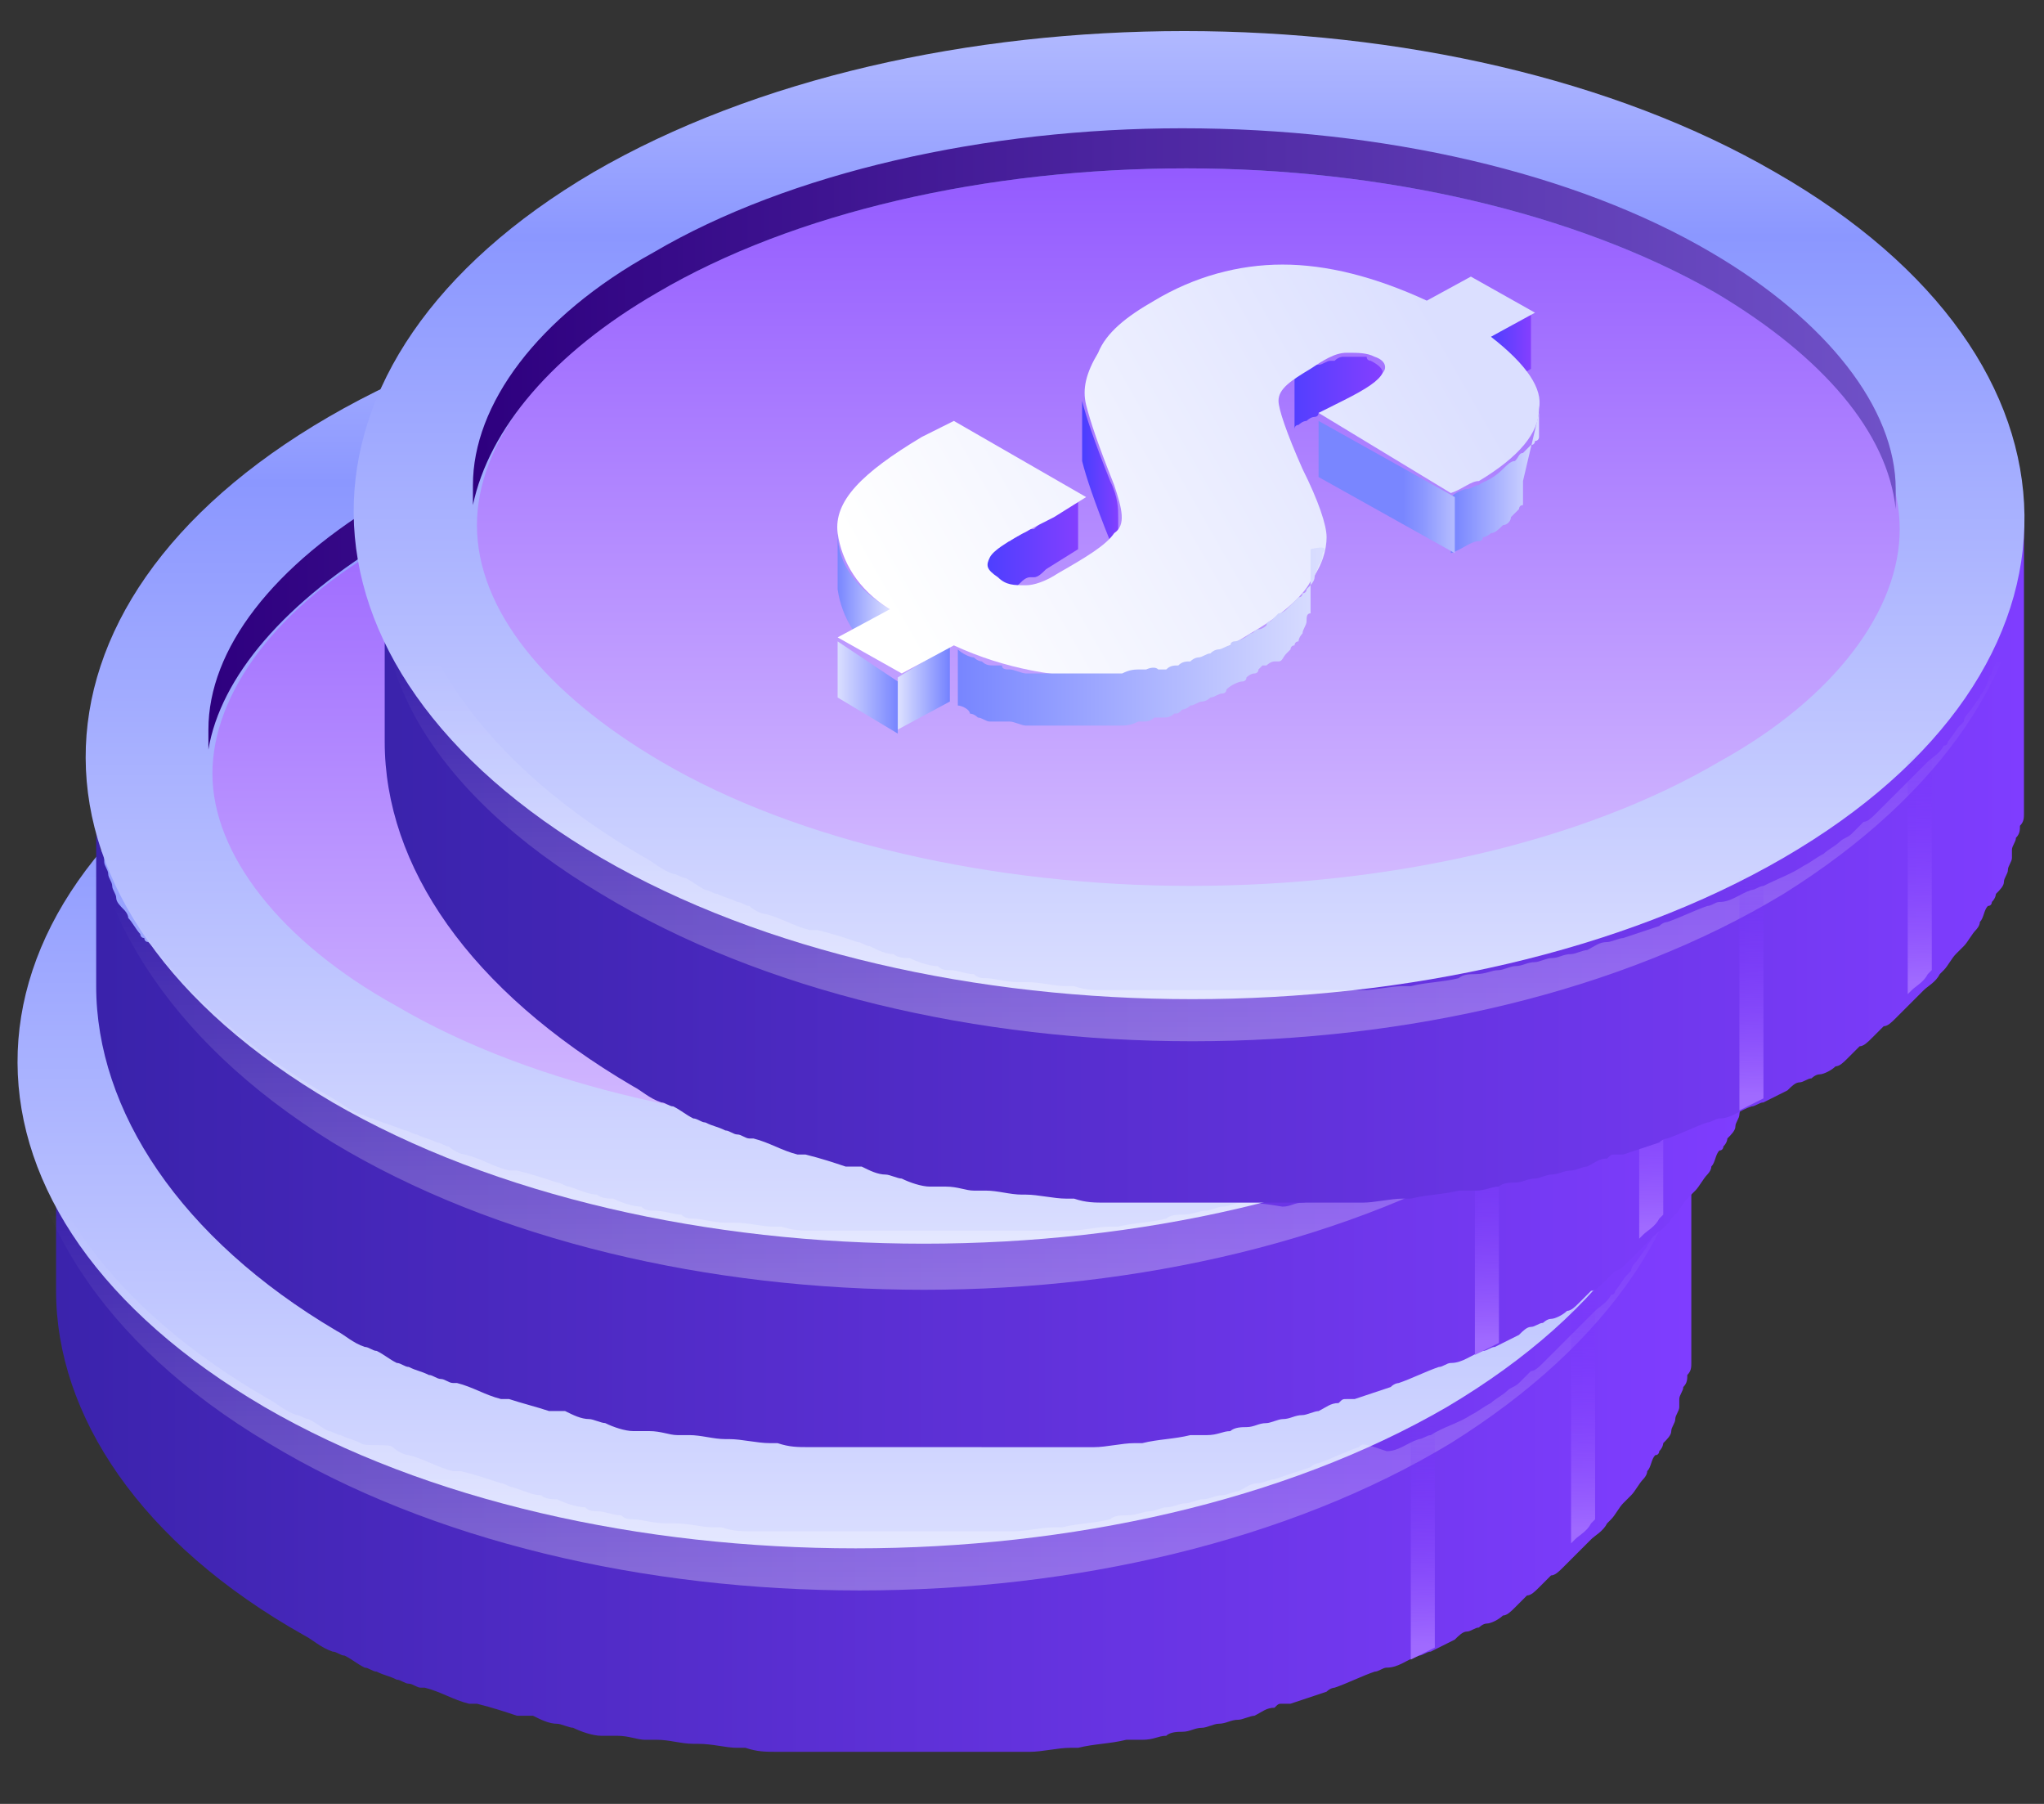 <?xml version="1.0" encoding="utf-8"?>
<!-- Generator: Adobe Illustrator 25.2.0, SVG Export Plug-In . SVG Version: 6.00 Build 0)  -->
<svg version="1.1" id="Layer_1" xmlns="http://www.w3.org/2000/svg" xmlns:xlink="http://www.w3.org/1999/xlink" x="0px" y="0px"
	 viewBox="0 0 51 45" style="enable-background:new 0 0 51 45;" xml:space="preserve">
<rect x="0" y="0" width="51" height="45" fill="#333333" stroke="none"/>
<style type="text/css">
	.st0{fill:url(#SVGID_1_);}
	.st1{fill:url(#SVGID_2_);}
	.st2{fill:url(#SVGID_3_);}
	.st3{fill:url(#SVGID_4_);}
	.st4{fill:url(#SVGID_5_);}
	.st5{fill:url(#SVGID_6_);}
	.st6{fill:url(#SVGID_7_);}
	.st7{fill:url(#SVGID_8_);}
	.st8{fill:url(#SVGID_9_);}
	.st9{fill:url(#SVGID_10_);}
	.st10{fill:url(#SVGID_11_);}
	.st11{fill:url(#SVGID_12_);}
	.st12{fill:url(#SVGID_13_);}
	.st13{fill:url(#SVGID_14_);}
	.st14{fill:url(#SVGID_15_);}
	.st15{opacity:0.39;fill:url(#SVGID_16_);enable-background:new    ;}
	.st16{fill:url(#SVGID_17_);}
	.st17{fill:url(#SVGID_18_);}
	.st18{fill:url(#SVGID_19_);}
	.st19{fill:url(#SVGID_20_);}
	.st20{fill:url(#SVGID_21_);}
	.st21{fill:url(#SVGID_22_);}
	.st22{fill:url(#SVGID_23_);}
	.st23{fill:url(#SVGID_24_);}
	.st24{fill:url(#SVGID_25_);}
	.st25{fill:url(#SVGID_26_);}
	.st26{fill:url(#SVGID_27_);}
	.st27{fill:url(#SVGID_28_);}
	.st28{fill:url(#SVGID_29_);}
	.st29{fill:url(#SVGID_30_);}
	.st30{fill:url(#SVGID_31_);}
	.st31{fill:url(#SVGID_32_);}
	.st32{fill:url(#SVGID_33_);}
	.st33{opacity:0.39;fill:url(#SVGID_34_);enable-background:new    ;}
	.st34{fill:url(#SVGID_35_);}
	.st35{fill:url(#SVGID_36_);}
	.st36{fill:url(#SVGID_37_);}
	.st37{fill:url(#SVGID_38_);}
	.st38{fill:url(#SVGID_39_);}
	.st39{fill:url(#SVGID_40_);}
	.st40{fill:url(#SVGID_41_);}
	.st41{fill:url(#SVGID_42_);}
	.st42{fill:url(#SVGID_43_);}
	.st43{fill:url(#SVGID_44_);}
	.st44{fill:url(#SVGID_45_);}
	.st45{fill:url(#SVGID_46_);}
	.st46{fill:url(#SVGID_47_);}
	.st47{fill:url(#SVGID_48_);}
	.st48{fill:url(#SVGID_49_);}
	.st49{fill:url(#SVGID_50_);}
	.st50{fill:url(#SVGID_51_);}
	.st51{opacity:0.39;fill:url(#SVGID_52_);enable-background:new    ;}
	.st52{fill:url(#SVGID_53_);}
	.st53{fill:url(#SVGID_54_);}
</style>
<g>
	
		<linearGradient id="SVGID_1_" gradientUnits="userSpaceOnUse" x1="0.5" y1="10.628" x2="42.178" y2="10.628" gradientTransform="matrix(1 0 0 -1 0 46)">
		<stop  offset="0" style="stop-color:#3922AA"/>
		<stop  offset="1" style="stop-color:#7F3DFF"/>
	</linearGradient>
	<path class="st0" d="M42.2,26.6l0,5.8c0,0,0,0.1,0,0.2c0,0,0,0.1,0,0.2c0,0.1,0,0.2,0,0.3c0,0.1,0,0.2,0,0.3c0,0.1,0,0.2,0,0.3
		c0,0,0,0.1,0,0.1c0,0,0,0.1,0,0.2c0,0.1,0,0.2-0.1,0.3c0,0.1,0,0.2-0.1,0.3c0,0.1-0.1,0.2-0.1,0.3c0,0,0,0.1,0,0.1c0,0,0,0.1,0,0.1
		c0,0.1-0.1,0.2-0.1,0.3c0,0.1-0.1,0.2-0.1,0.3c0,0.1-0.1,0.2-0.2,0.3c0,0,0,0.1-0.1,0.2c0,0,0,0.1-0.1,0.1
		c-0.1,0.1-0.1,0.3-0.2,0.4c0,0.1-0.1,0.2-0.1,0.2c-0.1,0.1-0.2,0.3-0.3,0.4c0,0-0.1,0.1-0.1,0.1l0,0c0,0,0,0-0.1,0.1
		c-0.1,0.1-0.2,0.3-0.3,0.4c0,0-0.1,0.1-0.1,0.1c-0.1,0.2-0.3,0.3-0.4,0.4c0,0,0,0-0.1,0.1c-0.1,0.1-0.1,0.1-0.2,0.2
		c0,0-0.1,0.1-0.1,0.1c-0.1,0.1-0.2,0.2-0.3,0.3c-0.1,0.1-0.2,0.2-0.3,0.2c-0.1,0.1-0.2,0.2-0.3,0.3c-0.1,0.1-0.2,0.2-0.3,0.2
		c-0.1,0.1-0.2,0.2-0.3,0.3c-0.1,0.1-0.2,0.2-0.3,0.2c-0.1,0.1-0.3,0.2-0.4,0.2c-0.1,0-0.2,0.1-0.2,0.1c-0.1,0-0.2,0.1-0.3,0.1
		c-0.1,0-0.2,0.1-0.3,0.2c-0.2,0.1-0.4,0.2-0.6,0.3c-0.1,0-0.2,0.1-0.3,0.1c-0.3,0.1-0.5,0.3-0.8,0.3c-0.1,0-0.2,0.1-0.3,0.1
		c-0.3,0.1-0.7,0.3-1,0.4c0,0-0.1,0-0.2,0.1c-0.3,0.1-0.6,0.2-0.9,0.3c0,0-0.1,0-0.2,0c-0.1,0-0.1,0-0.2,0.1c-0.2,0-0.3,0.1-0.5,0.2
		c-0.1,0-0.3,0.1-0.4,0.1c-0.2,0-0.3,0.1-0.5,0.1c-0.1,0-0.3,0.1-0.4,0.1c-0.2,0-0.3,0.1-0.5,0.1c-0.1,0-0.3,0-0.4,0.1
		c-0.2,0-0.3,0.1-0.6,0.1c-0.1,0-0.2,0-0.3,0c0,0-0.1,0-0.1,0c-0.4,0.1-0.8,0.1-1.2,0.2c0,0-0.1,0-0.2,0c-0.3,0-0.7,0.1-1,0.1
		c0,0-0.1,0-0.2,0c-0.1,0-0.2,0-0.3,0c-0.2,0-0.4,0-0.6,0c-0.1,0-0.3,0-0.4,0c-0.2,0-0.5,0-0.7,0c-0.1,0-0.2,0-0.3,0h-0.1
		c-0.2,0-0.4,0-0.6,0c-0.1,0-0.3,0-0.4,0c-0.2,0-0.4,0-0.6,0c-0.1,0-0.2,0-0.3,0h0.1c-0.2,0-0.4,0-0.6,0c-0.1,0-0.3,0-0.4,0
		c-0.2,0-0.4,0-0.6,0c-0.1,0-0.2,0-0.3,0c-0.3,0-0.5,0-0.8-0.1c-0.1,0-0.2,0-0.2,0c-0.3,0-0.6-0.1-1-0.1c0,0-0.1,0-0.1,0
		c-0.3,0-0.6-0.1-0.9-0.1c-0.1,0-0.2,0-0.3,0c-0.2,0-0.4-0.1-0.7-0.1c0,0,0,0-0.1,0c-0.1,0-0.2,0-0.3,0c-0.2,0-0.5-0.1-0.7-0.2
		c-0.1,0-0.3-0.1-0.4-0.1c-0.2,0-0.4-0.1-0.6-0.2c0,0-0.1,0-0.2,0c0,0-0.1,0-0.2,0c-0.3-0.1-0.6-0.2-1-0.3c0,0-0.1,0-0.2,0
		c-0.4-0.1-0.7-0.3-1.1-0.4c0,0-0.1,0-0.1,0c-0.1,0-0.2-0.1-0.3-0.1c-0.1,0-0.2-0.1-0.3-0.1c-0.2-0.1-0.3-0.1-0.5-0.2
		c-0.1,0-0.2-0.1-0.3-0.1c-0.2-0.1-0.3-0.2-0.5-0.3c-0.1,0-0.2-0.1-0.3-0.1c-0.3-0.1-0.5-0.3-0.7-0.4c-4.1-2.3-6.2-5.5-6.2-8.6
		l0-5.5v-0.3c0,0.1,0,0.2,0,0.3c0,0.1,0,0.1,0,0.2c0,0.2,0,0.4,0,0.6c0,0.1,0,0.2,0,0.3c0,0.1,0,0.2,0,0.3c0,0.1,0,0.1,0,0.2
		c0,0.1,0,0.2,0.1,0.3v0c0,0,0,0,0,0.1c0,0.1,0,0.1,0.1,0.2c0,0,0,0,0,0.1c0,0,0,0.1,0,0.1v0c0,0.1,0.1,0.2,0.1,0.3c0,0,0,0,0,0
		c0,0.1,0.1,0.2,0.1,0.3c0,0.1,0.1,0.2,0.1,0.3c0,0.1,0.1,0.2,0.2,0.3c0,0,0.1,0.1,0.1,0.2c0.1,0.1,0.2,0.3,0.3,0.4C2,31,2,31,2,31
		c0,0,0,0.1,0.1,0.1l0,0c0,0,0.1,0.1,0.2,0.2c0.3,0.3,0.6,0.7,0.9,1c0,0,0.1,0.1,0.2,0.2c0.4,0.4,1,0.9,1.5,1.3
		C5,34,5.1,34.1,5.3,34.2c0.3,0.2,0.6,0.4,1,0.6C6.4,34.9,6.6,35,6.7,35c0.2,0.1,0.5,0.3,0.7,0.4c0,0,0,0,0,0c0.1,0,0.2,0.1,0.3,0.1
		c0.1,0,0.2,0.1,0.3,0.1c0.1,0,0.2,0.1,0.3,0.1c0,0,0,0,0,0c0.1,0,0.2,0.1,0.3,0.1c0.2,0.1,0.3,0.1,0.5,0.2c0,0,0.1,0,0.1,0
		c0.1,0,0.1,0,0.2,0.1c0.1,0,0.3,0.1,0.4,0.2c0,0,0.1,0,0.2,0c0.3,0.1,0.5,0.2,0.8,0.3c0,0,0.1,0,0.1,0c0,0,0.1,0,0.2,0
		c0.2,0.1,0.4,0.1,0.7,0.2c0.1,0,0.2,0,0.3,0.1c0.1,0,0.2,0.1,0.3,0.1c0,0,0,0,0.1,0c0.1,0,0.3,0.1,0.3,0.1c0,0,0.1,0,0.2,0
		c0.1,0,0.3,0,0.4,0.1c0.1,0,0.2,0,0.3,0.1c0.1,0,0.3,0,0.3,0.1c0.1,0,0.2,0,0.3,0.1c0,0,0,0,0.1,0c0.2,0,0.4,0.1,0.6,0.1
		c0.1,0,0.2,0,0.3,0.1c0.3,0,0.6,0.1,0.8,0.1c0,0,0.1,0,0.2,0c0.3,0,0.7,0.1,1,0.1c0.1,0,0.2,0,0.2,0c0.3,0,0.5,0,0.8,0.1
		c0.1,0,0.3,0,0.4,0c0.2,0,0.4,0,0.6,0c0.1,0,0.3,0,0.4,0c0.2,0,0.4,0,0.6,0h0c0.1,0,0.3,0,0.4,0c0.2,0,0.3,0,0.5,0h0.2
		c0.1,0,0.3,0,0.4,0c0.1,0,0.2,0,0.3,0c0.1,0,0.2,0,0.3,0c0.1,0,0.3,0,0.4,0c0.2,0,0.3,0,0.5,0c0.1,0,0.1,0,0.2,0c0.1,0,0.3,0,0.4,0
		c0.1,0,0.2,0,0.3,0c0.1,0,0.2,0,0.3,0c0.1,0,0.3,0,0.4,0c0,0,0.1,0,0.2,0c0.1,0,0.2,0,0.3,0c0.2,0,0.3,0,0.5,0c0,0,0.1,0,0.2,0h0
		c0.3,0,0.7-0.1,1-0.2c0,0,0.1,0,0.2,0c0.1,0,0.3,0,0.4-0.1c0.1,0,0.2,0,0.3,0c0.1,0,0.2,0,0.3,0c0.1,0,0.3-0.1,0.4-0.1
		c0.1,0,0.1,0,0.2,0c0.1,0,0.2,0,0.3-0.1c0.1,0,0.3-0.1,0.4-0.1c0,0,0.1,0,0.1,0c0.1,0,0.2,0,0.3-0.1c0,0,0,0,0.1,0
		c0.1,0,0.3-0.1,0.4-0.1c0.1,0,0.2,0,0.3-0.1c0.1,0,0.2,0,0.3-0.1c0.1,0,0.3-0.1,0.4-0.1c0,0,0,0,0.1,0c0.1,0,0.3-0.1,0.3-0.1
		c0.2,0,0.3-0.1,0.4-0.2c0,0,0.1,0,0.2-0.1c0,0,0,0,0,0c0.2-0.1,0.4-0.2,0.6-0.3c0.1,0,0.2-0.1,0.3-0.1c0.1,0,0.2-0.1,0.3-0.1
		c0.3-0.1,0.5-0.3,0.8-0.3c0.1,0,0.2-0.1,0.3-0.1c0.1,0,0.3-0.1,0.4-0.2c0.1,0,0.1-0.1,0.2-0.1c0.1,0,0.2-0.1,0.3-0.2
		c0.1,0,0.2-0.1,0.3-0.1c0.2-0.1,0.3-0.2,0.5-0.3c0,0,0,0,0.1,0c0.1-0.1,0.2-0.2,0.3-0.2c0.1-0.1,0.3-0.2,0.3-0.3
		c0.1-0.1,0.2-0.2,0.3-0.2c0.1-0.1,0.2-0.2,0.3-0.3c0.1-0.1,0.2-0.2,0.3-0.3c0.1-0.1,0.2-0.2,0.3-0.3c0.1-0.1,0.2-0.2,0.3-0.3l0,0
		c0,0,0,0,0.1-0.1c0.1-0.2,0.3-0.3,0.4-0.5c0,0,0,0,0.1-0.1c0,0,0,0,0,0c0.1-0.1,0.2-0.3,0.3-0.4c0,0,0,0,0.1-0.1
		c0-0.1,0.1-0.1,0.2-0.2c0.1-0.1,0.2-0.3,0.3-0.4c0,0,0-0.1,0.1-0.1c0,0,0.1-0.1,0.1-0.2c0.1-0.1,0.1-0.2,0.2-0.3c0,0,0-0.1,0.1-0.2
		c0,0,0.1-0.1,0.1-0.2c0-0.1,0.1-0.2,0.1-0.2c0-0.1,0.1-0.2,0.1-0.3c0-0.1,0.1-0.2,0.1-0.3c0-0.1,0.1-0.2,0.1-0.3
		c0-0.1,0.1-0.2,0.1-0.3c0-0.1,0-0.2,0.1-0.3v0c0-0.1,0-0.2,0.1-0.3c0-0.1,0-0.2,0-0.3c0-0.1,0-0.2,0-0.3c0-0.1,0-0.1,0-0.2
		c0,0,0-0.1,0-0.1c0-0.1,0-0.2,0-0.3C42.2,26.7,42.2,26.7,42.2,26.6C42.2,26.7,42.2,26.7,42.2,26.6z"/>
	
		<linearGradient id="SVGID_2_" gradientUnits="userSpaceOnUse" x1="21.349" y1="7.236" x2="21.349" y2="31.707" gradientTransform="matrix(1 0 0 -1 0 46)">
		<stop  offset="0" style="stop-color:#DBDFFF"/>
		<stop  offset="0.783" style="stop-color:#8B97FF"/>
		<stop  offset="1" style="stop-color:#B2BAFF"/>
	</linearGradient>
	<path class="st1" d="M36,18c-8.1-4.7-21.4-4.7-29.5,0c-8.1,4.7-8.1,12.3,0.1,17.1c8.1,4.7,21.4,4.7,29.5,0
		C44.2,30.3,44.2,22.7,36,18z"/>
	
		<linearGradient id="SVGID_3_" gradientUnits="userSpaceOnUse" x1="21.365" y1="29.705" x2="21.365" y2="9.194" gradientTransform="matrix(1 0 0 -1 0 46)">
		<stop  offset="0" style="stop-color:#8E52FF"/>
		<stop  offset="1" style="stop-color:#D6BFFF"/>
	</linearGradient>
	<path class="st2" d="M21.4,35.8c-4.9,0-9.7-1.1-13.2-3.1c-2.9-1.7-4.6-3.8-4.6-5.9c0-2,1.6-4.2,4.5-5.8c3.4-2,8.2-3.1,13.2-3.1
		c4.9,0,9.7,1.1,13.2,3.1c2.9,1.7,4.6,3.8,4.6,5.9c0,2-1.6,4.2-4.5,5.8C31.2,34.7,26.4,35.8,21.4,35.8z"/>
	
		<linearGradient id="SVGID_4_" gradientUnits="userSpaceOnUse" x1="3.62" y1="24.343" x2="39.11" y2="24.343" gradientTransform="matrix(1 0 0 -1 0 46)">
		<stop  offset="0" style="stop-color:#2E007F"/>
		<stop  offset="1" style="stop-color:#7052C8"/>
	</linearGradient>
	<path class="st3" d="M8.1,21c3.4-2,8.2-3.1,13.2-3.1c4.9,0,9.7,1.1,13.2,3.1c2.7,1.6,4.3,3.5,4.5,5.4c0-0.2,0-0.3,0-0.5
		c0-2-1.7-4.2-4.6-5.9c-3.4-2-8.2-3.1-13.2-3.1c-4.9,0-9.7,1.1-13.2,3.1c-2.9,1.6-4.5,3.8-4.5,5.8c0,0.2,0,0.3,0,0.5
		C3.9,24.5,5.5,22.5,8.1,21z"/>
	
		<linearGradient id="SVGID_5_" gradientUnits="userSpaceOnUse" x1="28.837" y1="23.542" x2="29.905" y2="23.542" gradientTransform="matrix(1 0 0 -1 0 46)">
		<stop  offset="0" style="stop-color:#4A3FFF"/>
		<stop  offset="1" style="stop-color:#853FFF"/>
	</linearGradient>
	<path class="st4" d="M28.8,22.1v1.4l1-0.6l0-1.4L28.8,22.1z"/>
	
		<linearGradient id="SVGID_6_" gradientUnits="userSpaceOnUse" x1="23.616" y1="22.242" x2="26.219" y2="22.242" gradientTransform="matrix(1 0 0 -1 0 46)">
		<stop  offset="0" style="stop-color:#4A3FFF"/>
		<stop  offset="1" style="stop-color:#853FFF"/>
	</linearGradient>
	<path class="st5" d="M26.2,23c0-0.1-0.1-0.2-0.3-0.3c0,0-0.1,0-0.1-0.1c0,0,0,0-0.1,0c0,0,0,0-0.1,0h0h0h0c0,0,0,0-0.1,0s0,0-0.1,0
		h0c0,0,0,0-0.1,0h0c0,0-0.1,0-0.1,0h0h0c0,0-0.1,0-0.2,0.1c0,0,0,0-0.1,0c-0.1,0-0.2,0.1-0.3,0.1c0,0,0,0-0.1,0c0,0,0,0,0,0
		c-0.1,0-0.1,0.1-0.2,0.1c0,0,0,0,0,0c0,0-0.1,0.1-0.2,0.1c0,0-0.1,0.1-0.1,0.1s0,0,0,0c0,0,0,0,0,0c0,0,0,0,0,0v0c0,0,0,0,0,0v0
		v1.4c0,0,0,0,0-0.1c0,0,0,0,0,0c0,0,0,0,0,0c0,0,0,0,0,0c0,0,0,0,0,0c0,0,0,0,0,0c0,0,0-0.1,0.1-0.1l0,0c0,0,0.1-0.1,0.2-0.1
		c0,0,0,0,0,0c0,0,0.1-0.1,0.2-0.1c0,0,0.1,0,0.1-0.1c0.1,0,0.2-0.1,0.3-0.1c0,0,0,0,0.1,0c0,0,0.1,0,0.2-0.1c0,0,0,0,0.1,0
		c0,0,0.1,0,0.1,0c0,0,0.1,0,0.1,0c0,0,0.1,0,0.2,0c0,0,0.1,0,0.2,0c0,0,0.1,0,0.2,0c0,0,0.1,0,0.2,0.1c0.1,0,0.2,0.1,0.2,0.2
		c0,0,0.1,0.1,0.1,0.2L26.2,23z"/>
	
		<linearGradient id="SVGID_7_" gradientUnits="userSpaceOnUse" x1="27.93" y1="20.249" x2="30.131" y2="20.249" gradientTransform="matrix(1 0 0 -1 0 46)">
		<stop  offset="0" style="stop-color:#7583FF"/>
		<stop  offset="1" style="stop-color:#DBDFFF"/>
	</linearGradient>
	<path class="st6" d="M30.1,24c0,0.1,0,0.1,0,0.2c0,0,0,0,0,0.1c0,0,0,0.1,0,0.1c0,0,0,0.1,0,0.1c0,0,0,0.1,0,0.1c0,0,0,0.1-0.1,0.1
		c0,0,0,0.1-0.1,0.1l0,0c0,0-0.1,0.1-0.2,0.2c0,0,0,0,0,0c-0.1,0-0.1,0.1-0.2,0.2l0,0c-0.1,0-0.2,0.1-0.3,0.2
		c-0.1,0.1-0.2,0.1-0.3,0.2c-0.1,0-0.2,0.1-0.3,0.1c-0.1,0-0.3,0.1-0.4,0.2v1.4c0.3-0.1,0.5-0.3,0.6-0.3c0,0,0.1,0,0.1-0.1
		c0.1,0,0.2-0.1,0.2-0.1c0.1,0,0.2-0.1,0.3-0.2l0,0c0.1,0,0.2-0.1,0.2-0.2c0,0,0,0,0,0c0,0,0.1-0.1,0.2-0.2l0,0l0,0l0,0
		c0,0,0-0.1,0.1-0.1l0,0c0,0,0,0,0-0.1c0,0,0-0.1,0-0.1s0,0,0,0c0,0,0,0,0-0.1c0,0,0,0,0-0.1v0c0,0,0-0.1,0-0.2v0v0L30.1,24
		C30.1,24,30.1,24,30.1,24z"/>
	
		<linearGradient id="SVGID_8_" gradientUnits="userSpaceOnUse" x1="24.585" y1="20.118" x2="27.934" y2="20.118" gradientTransform="matrix(1 0 0 -1 0 46)">
		<stop  offset="0.634" style="stop-color:#7986FF"/>
		<stop  offset="0.783" style="stop-color:#8B97FF"/>
		<stop  offset="1" style="stop-color:#B2BAFF"/>
	</linearGradient>
	<path class="st7" d="M24.6,24.2v1.4l3.3,1.9v-1.4L24.6,24.2z"/>
	
		<linearGradient id="SVGID_9_" gradientUnits="userSpaceOnUse" x1="18.75" y1="20.248" x2="19.639" y2="20.248" gradientTransform="matrix(1 0 0 -1 0 46)">
		<stop  offset="0" style="stop-color:#4A3FFF"/>
		<stop  offset="1" style="stop-color:#853FFF"/>
	</linearGradient>
	<path class="st8" d="M19.7,26.6V28c0-0.2,0-0.5-0.2-0.8c-0.4-1-0.6-1.6-0.7-2c0-0.1,0-0.2,0-0.2v-1.4c0,0.1,0,0.2,0,0.2
		c0.1,0.4,0.3,1,0.7,2C19.6,26.1,19.7,26.4,19.7,26.6z"/>
	
		<linearGradient id="SVGID_10_" gradientUnits="userSpaceOnUse" x1="16.213" y1="18.32" x2="18.676" y2="18.32" gradientTransform="matrix(1 0 0 -1 0 46)">
		<stop  offset="0" style="stop-color:#4A3FFF"/>
		<stop  offset="1" style="stop-color:#853FFF"/>
	</linearGradient>
	<path class="st9" d="M17.9,26.7c-0.1,0-0.2,0.1-0.3,0.2c0,0,0,0-0.1,0c0,0-0.1,0.1-0.2,0.1c-0.1,0.1-0.2,0.1-0.3,0.2c0,0,0,0-0.1,0
		c-0.1,0-0.1,0.1-0.2,0.1c0,0,0,0,0,0c0,0-0.1,0.1-0.2,0.1c0,0-0.1,0.1-0.1,0.1l0,0l0,0v0v0v1.4c0,0,0,0,0-0.1c0,0,0,0,0-0.1l0,0
		c0,0,0.1,0,0.1-0.1c0,0,0.1-0.1,0.2-0.1l0,0c0,0,0.1-0.1,0.2-0.1c0,0,0,0,0.1,0c0.1,0,0.2-0.1,0.3-0.2c0,0,0.1-0.1,0.2-0.1
		c0,0,0,0,0.1,0c0.1,0,0.2-0.1,0.3-0.2l0.8-0.5v-1.4L17.9,26.7z"/>
	
		<linearGradient id="SVGID_11_" gradientUnits="userSpaceOnUse" x1="12.56" y1="17.345" x2="13.889" y2="17.345" gradientTransform="matrix(1 0 0 -1 0 46)">
		<stop  offset="0" style="stop-color:#7583FF"/>
		<stop  offset="1" style="stop-color:#DBDFFF"/>
	</linearGradient>
	<path class="st10" d="M12.6,27.1c0,0,0-0.1,0-0.1v1.4c0,0,0,0.1,0,0.1c0.1,0.7,0.5,1.4,1.3,1.9V29C13.1,28.4,12.6,27.8,12.6,27.1z"
		/>
	
		<linearGradient id="SVGID_12_" gradientUnits="userSpaceOnUse" x1="14.131" y1="15.048" x2="15.385" y2="15.048" gradientTransform="matrix(1 0 0 -1 0 46)">
		<stop  offset="0" style="stop-color:#DBDFFF"/>
		<stop  offset="1" style="stop-color:#7583FF"/>
	</linearGradient>
	<path class="st11" d="M14.1,30.6V32l1.2-0.7v-1.4L14.1,30.6z"/>
	
		<linearGradient id="SVGID_13_" gradientUnits="userSpaceOnUse" x1="12.592" y1="15.135" x2="14.135" y2="15.135" gradientTransform="matrix(1 0 0 -1 0 46)">
		<stop  offset="0" style="stop-color:#DBDFFF"/>
		<stop  offset="1" style="stop-color:#7583FF"/>
	</linearGradient>
	<path class="st12" d="M12.6,29.7v1.4l1.6,0.9v-1.3L12.6,29.7z"/>
	
		<linearGradient id="SVGID_14_" gradientUnits="userSpaceOnUse" x1="14.221" y1="16.426" x2="27.674" y2="24.113" gradientTransform="matrix(1 0 0 -1 0 46)">
		<stop  offset="0" style="stop-color:#FFFFFF"/>
		<stop  offset="1" style="stop-color:#DBDFFF"/>
	</linearGradient>
	<path class="st13" d="M28.8,22.1l1.1-0.6l-1.6-0.9l-1.1,0.6c-1.3-0.6-2.5-0.9-3.6-0.9c-1.1,0-2.2,0.3-3.2,0.9
		c-0.7,0.4-1.2,0.8-1.4,1.3c-0.3,0.5-0.4,0.9-0.3,1.3c0.1,0.4,0.3,1,0.7,2c0.2,0.6,0.3,1,0,1.2c-0.2,0.3-0.7,0.6-1.4,1
		c-0.3,0.2-0.6,0.3-0.8,0.3c-0.3,0-0.5,0-0.7-0.2c-0.3-0.2-0.3-0.3-0.2-0.5c0.1-0.2,0.7-0.5,1.6-1l0.8-0.5l-3.3-2l-0.6,0.4
		c-1.5,0.9-2.2,1.6-2.1,2.4c0.1,0.7,0.5,1.4,1.3,2l-1.3,0.7l1.6,0.9l1.3-0.7c1.3,0.6,2.6,0.8,3.8,0.8c1.3,0,2.5-0.4,3.6-1.1
		c0.7-0.4,1.3-0.9,1.5-1.3c0.3-0.4,0.4-0.8,0.4-1.1c0-0.3-0.2-0.9-0.6-1.7c-0.4-0.9-0.6-1.5-0.6-1.7c0-0.3,0.3-0.5,0.8-0.8
		c0.3-0.2,0.6-0.3,0.9-0.3c0.3,0,0.5,0,0.7,0.1c0.3,0.1,0.3,0.3,0.2,0.4c-0.1,0.2-0.4,0.4-1,0.7l-0.6,0.3l3.3,2
		c0.3-0.1,0.5-0.3,0.6-0.3c1-0.6,1.5-1.2,1.5-1.8C30.2,23.4,29.7,22.8,28.8,22.1z"/>
	
		<linearGradient id="SVGID_15_" gradientUnits="userSpaceOnUse" x1="15.381" y1="16.305" x2="24.781" y2="16.305" gradientTransform="matrix(1 0 0 -1 0 46)">
		<stop  offset="0" style="stop-color:#7583FF"/>
		<stop  offset="1" style="stop-color:#DBDFFF"/>
	</linearGradient>
	<path class="st14" d="M24.8,27.5c0,0.1,0,0.2-0.1,0.3c0,0.1-0.1,0.2-0.1,0.3c0,0.1-0.1,0.2-0.2,0.3c0,0,0,0.1-0.1,0.1
		c0,0,0,0.1-0.1,0.1l0,0c0,0-0.1,0.1-0.1,0.1c0,0,0,0,0,0c0,0-0.1,0.1-0.2,0.2l0,0c0,0-0.1,0.1-0.2,0.1c0,0,0,0-0.1,0.1
		c0,0-0.1,0.1-0.1,0.1c0,0-0.1,0-0.1,0.1c0,0-0.1,0.1-0.2,0.1c-0.1,0-0.1,0.1-0.2,0.1c-0.1,0.1-0.3,0.2-0.4,0.2c0,0-0.1,0-0.1,0.1
		C22.3,30,22.2,30,22,30c0,0-0.1,0-0.2,0.1c-0.1,0-0.2,0.1-0.3,0.1c0,0-0.1,0-0.2,0.1c-0.1,0-0.2,0-0.3,0.1c-0.1,0-0.2,0-0.3,0.1
		c0,0-0.1,0-0.2,0c-0.2-0.1-0.3,0-0.4,0c0,0-0.1,0-0.1,0c-0.2,0-0.3,0-0.5,0.1c-0.1,0-0.3,0-0.4,0c-0.1,0-0.2,0-0.3,0
		c-0.1,0-0.1,0-0.2,0c-0.1,0-0.2,0-0.3,0c0,0-0.1,0-0.2,0c-0.1,0-0.2,0-0.3,0c0,0-0.1,0-0.2,0c0,0-0.1,0-0.1,0c-0.1,0-0.2,0-0.3,0
		c0,0-0.1,0-0.1,0c-0.1,0-0.3-0.1-0.4-0.1c-0.1,0-0.2,0-0.2-0.1c-0.1,0-0.1,0-0.2,0c-0.1,0-0.2,0-0.3-0.1c0,0-0.1,0-0.2-0.1
		c-0.1,0-0.3-0.1-0.4-0.2v1.4c0.1,0,0.3,0.1,0.3,0.2c0,0,0,0,0,0c0,0,0.1,0,0.2,0.1c0.1,0,0.2,0.1,0.3,0.1c0.1,0,0.1,0,0.2,0
		c0,0,0.1,0,0.2,0c0,0,0,0,0.1,0c0.1,0,0.3,0.1,0.4,0.1c0,0,0.1,0,0.1,0c0,0,0,0,0,0c0.1,0,0.2,0,0.3,0c0,0,0.1,0,0.1,0
		c0,0,0.1,0,0.2,0c0.1,0,0.2,0,0.3,0c0,0,0.1,0,0.2,0c0.1,0,0.2,0,0.3,0h0c0.1,0,0.1,0,0.2,0c0.1,0,0.1,0,0.2,0c0,0,0,0,0.1,0
		c0.1,0,0.3,0,0.3,0h0c0.2,0,0.3,0,0.5-0.1c0,0,0.1,0,0.1,0c0.1,0,0.2,0,0.3-0.1c0,0,0.1,0,0.2,0c0.1,0,0.2,0,0.3-0.1h0
		c0.1,0,0.1,0,0.2-0.1c0,0,0.1,0,0.2-0.1c0.1,0,0.2-0.1,0.3-0.1c0,0,0.1,0,0.2-0.1c0.1,0,0.2-0.1,0.3-0.1c0,0,0.1,0,0.1-0.1
		c0.1-0.1,0.3-0.2,0.4-0.2c0,0,0.1,0,0.1-0.1l0,0c0,0,0.1-0.1,0.2-0.1c0,0,0.1,0,0.1-0.1c0,0,0.1-0.1,0.1-0.1c0,0,0,0,0.1,0
		c0,0,0.1-0.1,0.2-0.1c0,0,0,0,0.1,0c0.1,0,0.1-0.1,0.2-0.2c0,0,0,0,0,0c0,0,0.1-0.1,0.1-0.1l0,0c0,0,0-0.1,0.1-0.1
		c0,0,0-0.1,0.1-0.1c0-0.1,0.1-0.2,0.1-0.2c0-0.1,0.1-0.2,0.1-0.3c0-0.1,0-0.2,0.1-0.2c0-0.1,0-0.1,0-0.2c0,0,0,0,0,0v-1.4
		C24.8,27.4,24.8,27.4,24.8,27.5z"/>
	
		<linearGradient id="SVGID_16_" gradientUnits="userSpaceOnUse" x1="21.384" y1="3.766" x2="21.384" y2="15.841" gradientTransform="matrix(1 0 0 -1 0 46)">
		<stop  offset="0" style="stop-color:#FFFFFF"/>
		<stop  offset="1" style="stop-color:#FFFFFF;stop-opacity:0"/>
	</linearGradient>
	<path class="st15" d="M6.7,36c8.1,4.9,21.4,4.9,29.5,0c4-2.5,6.1-5.7,6.1-8.9v-0.1c0-0.1,0-0.1,0-0.2c0,0,0,0.1,0,0.1
		c0,0.1,0,0.2,0,0.3c0,0.1,0,0.2,0,0.3c0,0.1,0,0.2,0,0.3c0,0.1,0,0.2,0,0.3c0,0.1,0,0.2-0.1,0.3c0,0.1,0,0.2-0.1,0.3
		c0,0.1,0,0.2-0.1,0.3c0,0.1-0.1,0.2-0.1,0.3c0,0.1-0.1,0.2-0.1,0.3c0,0.1-0.1,0.2-0.1,0.3c0,0.1-0.1,0.2-0.2,0.3
		c0,0.1-0.1,0.2-0.1,0.3c-0.1,0.1-0.1,0.3-0.2,0.4c0,0.1-0.1,0.1-0.1,0.2c-0.1,0.1-0.2,0.3-0.3,0.4c0,0-0.1,0.1-0.1,0.2
		c0,0,0,0-0.1,0.1c-0.1,0.1-0.2,0.3-0.3,0.4c0,0,0,0.1-0.1,0.1c-0.1,0.2-0.3,0.3-0.4,0.4c0,0,0,0-0.1,0.1c-0.1,0.1-0.2,0.2-0.3,0.3
		c-0.1,0.1-0.2,0.2-0.3,0.3c-0.1,0.1-0.2,0.2-0.3,0.3c-0.1,0.1-0.2,0.2-0.3,0.3c-0.1,0.1-0.2,0.2-0.3,0.2c-0.1,0.1-0.2,0.2-0.3,0.3
		s-0.2,0.1-0.3,0.2c-0.1,0.1-0.3,0.2-0.4,0.3c-0.2,0.1-0.3,0.2-0.5,0.3c-0.3,0.2-0.7,0.3-1,0.5c-0.1,0-0.2,0.1-0.3,0.1
		c-0.3,0.1-0.5,0.3-0.8,0.3C34,36,34,36,33.9,36.1c-0.3,0.1-0.7,0.3-1,0.4c0,0-0.1,0-0.2,0.1c-0.3,0.1-0.6,0.2-0.9,0.3
		c-0.1,0-0.3,0.1-0.4,0.1c-0.2,0-0.3,0.1-0.5,0.2c-0.1,0-0.3,0.1-0.4,0.1c-0.2,0-0.3,0.1-0.5,0.1c-0.1,0-0.3,0.1-0.4,0.1
		c-0.2,0-0.3,0.1-0.5,0.1c-0.1,0-0.3,0.1-0.4,0.1c-0.2,0-0.3,0.1-0.6,0.1c-0.1,0-0.3,0-0.4,0.1c-0.4,0.1-0.8,0.1-1.2,0.2
		c0,0-0.1,0-0.2,0c-0.3,0-0.7,0.1-1,0.1c-0.1,0-0.3,0-0.4,0c-0.2,0-0.4,0-0.7,0c-0.1,0-0.3,0-0.4,0c-0.2,0-0.5,0-0.7,0
		c-0.1,0-0.3,0-0.4,0c-0.2,0-0.4,0-0.6,0c-0.1,0-0.3,0-0.4,0c-0.2,0-0.4,0-0.6,0c-0.1,0-0.3,0-0.4,0c-0.2,0-0.4,0-0.6,0
		c-0.1,0-0.3,0-0.4,0c-0.2,0-0.4,0-0.6,0c-0.1,0-0.3,0-0.3,0c-0.3,0-0.5,0-0.8-0.1c-0.1,0-0.1,0-0.2,0c-0.3,0-0.6-0.1-1-0.1
		c0,0-0.1,0-0.2,0c-0.3,0-0.6-0.1-0.8-0.1c-0.1,0-0.2,0-0.3-0.1c-0.2,0-0.4-0.1-0.6-0.1c-0.1,0-0.2,0-0.3-0.1
		c-0.2,0-0.5-0.1-0.7-0.2c-0.1,0-0.3,0-0.4-0.1c-0.2,0-0.4-0.1-0.7-0.2c-0.1,0-0.2-0.1-0.3-0.1c-0.3-0.1-0.6-0.2-1-0.3
		c0,0-0.1,0-0.2,0c-0.4-0.1-0.7-0.3-1.1-0.4c-0.1,0-0.3-0.1-0.4-0.2S9.1,36.1,9,36c-0.2-0.1-0.3-0.1-0.5-0.2c-0.1,0-0.2-0.1-0.3-0.1
		c-0.2-0.1-0.3-0.2-0.5-0.3c-0.1,0-0.2-0.1-0.3-0.1c-0.3-0.1-0.5-0.3-0.7-0.4c-4-2.3-6-5.3-6.2-8.3C0.4,30.1,2.5,33.5,6.7,36z"/>
	
		<linearGradient id="SVGID_17_" gradientUnits="userSpaceOnUse" x1="39.485" y1="13.589" x2="39.598" y2="7.824" gradientTransform="matrix(1 0 0 -1 0 46)">
		<stop  offset="0" style="stop-color:#722AFF;stop-opacity:0"/>
		<stop  offset="1" style="stop-color:#A06AFF"/>
	</linearGradient>
	<path class="st16" d="M39.8,32.1v5.8c0,0-0.1,0.1-0.1,0.1c-0.1,0.2-0.3,0.3-0.4,0.4c0,0,0,0-0.1,0.1v-5.8l0,0c0,0,0,0,0.1-0.1
		C39.5,32.5,39.7,32.3,39.8,32.1C39.8,32.2,39.8,32.2,39.8,32.1z"/>
	
		<linearGradient id="SVGID_18_" gradientUnits="userSpaceOnUse" x1="35.415" y1="10.461" x2="35.523" y2="4.971" gradientTransform="matrix(1 0 0 -1 0 46)">
		<stop  offset="0" style="stop-color:#722AFF;stop-opacity:0"/>
		<stop  offset="1" style="stop-color:#A06AFF"/>
	</linearGradient>
	<path class="st17" d="M35.2,35.6v5.8c0.2-0.1,0.4-0.2,0.6-0.3v-5.8L35.2,35.6z"/>
	
		<linearGradient id="SVGID_19_" gradientUnits="userSpaceOnUse" x1="2.147" y1="18.212" x2="43.825" y2="18.212" gradientTransform="matrix(1 0 0 -1 0 46)">
		<stop  offset="0" style="stop-color:#3922AA"/>
		<stop  offset="1" style="stop-color:#7F3DFF"/>
	</linearGradient>
	<path class="st18" d="M43.8,19l0,5.8c0,0,0,0.1,0,0.2c0,0,0,0.1,0,0.2c0,0.1,0,0.2,0,0.3c0,0.1,0,0.2,0,0.3s0,0.2,0,0.3
		c0,0,0,0.1,0,0.1c0,0,0,0.1,0,0.2c0,0.1,0,0.2-0.1,0.3s0,0.2-0.1,0.3c0,0.1-0.1,0.2-0.1,0.3c0,0,0,0.1,0,0.1c0,0,0,0.1,0,0.1
		c0,0.1-0.1,0.2-0.1,0.3c0,0.1-0.1,0.2-0.1,0.3c0,0.1-0.1,0.2-0.2,0.3c0,0,0,0.1-0.1,0.2c0,0,0,0.1-0.1,0.1
		c-0.1,0.1-0.1,0.3-0.2,0.4c0,0.1-0.1,0.2-0.1,0.2c-0.1,0.1-0.2,0.3-0.3,0.4c0,0-0.1,0.1-0.1,0.1l0,0c0,0,0,0-0.1,0.1
		c-0.1,0.1-0.2,0.3-0.3,0.4c0,0-0.1,0.1-0.1,0.1c-0.1,0.2-0.3,0.3-0.4,0.4c0,0,0,0-0.1,0.1c-0.1,0.1-0.1,0.1-0.2,0.2
		c0,0-0.1,0.1-0.1,0.1c-0.1,0.1-0.2,0.2-0.3,0.3c-0.1,0.1-0.2,0.2-0.3,0.2c-0.1,0.1-0.2,0.2-0.3,0.3c-0.1,0.1-0.2,0.2-0.3,0.2
		c-0.1,0.1-0.2,0.2-0.3,0.3c-0.1,0.1-0.2,0.2-0.3,0.2c-0.1,0.1-0.3,0.2-0.4,0.2c-0.1,0-0.2,0.1-0.2,0.1c-0.1,0-0.2,0.1-0.3,0.1
		c-0.1,0-0.2,0.1-0.3,0.2c-0.2,0.1-0.4,0.2-0.6,0.3c-0.1,0-0.2,0.1-0.3,0.1c-0.3,0.1-0.5,0.3-0.8,0.3c-0.1,0-0.2,0.1-0.3,0.1
		c-0.3,0.1-0.7,0.3-1,0.4c0,0-0.1,0-0.2,0.1c-0.3,0.1-0.6,0.2-0.9,0.3c0,0-0.1,0-0.2,0c-0.1,0-0.1,0-0.2,0.1c-0.2,0-0.3,0.1-0.5,0.2
		c-0.1,0-0.3,0.1-0.4,0.1c-0.2,0-0.3,0.1-0.5,0.1c-0.1,0-0.3,0.1-0.4,0.1c-0.2,0-0.3,0.1-0.5,0.1c-0.1,0-0.3,0-0.4,0.1
		c-0.2,0-0.3,0.1-0.6,0.1c-0.1,0-0.2,0-0.3,0c0,0-0.1,0-0.1,0c-0.4,0.1-0.8,0.1-1.2,0.2c0,0-0.1,0-0.2,0c-0.3,0-0.7,0.1-1,0.1
		c0,0-0.1,0-0.2,0c-0.1,0-0.2,0-0.3,0c-0.2,0-0.4,0-0.6,0c-0.1,0-0.3,0-0.4,0c-0.2,0-0.5,0-0.7,0c-0.1,0-0.2,0-0.3,0H24
		c-0.2,0-0.4,0-0.6,0c-0.1,0-0.3,0-0.4,0c-0.2,0-0.4,0-0.6,0c-0.1,0-0.2,0-0.3,0h0c-0.2,0-0.4,0-0.6,0c-0.1,0-0.3,0-0.4,0
		c-0.2,0-0.4,0-0.6,0c-0.1,0-0.2,0-0.3,0c-0.3,0-0.5,0-0.8-0.1c-0.1,0-0.2,0-0.2,0c-0.3,0-0.7-0.1-1-0.1c0,0-0.1,0-0.1,0
		c-0.3,0-0.6-0.1-0.9-0.1c-0.1,0-0.2,0-0.3,0c-0.2,0-0.4-0.1-0.7-0.1c0,0,0,0-0.1,0c-0.1,0-0.2,0-0.3,0c-0.2,0-0.5-0.1-0.7-0.2
		c-0.1,0-0.3-0.1-0.4-0.1c-0.2,0-0.4-0.1-0.6-0.2c0,0-0.1,0-0.2,0c0,0-0.1,0-0.2,0c-0.3-0.1-0.7-0.2-1-0.3c0,0-0.1,0-0.2,0
		c-0.4-0.1-0.7-0.3-1.1-0.4c0,0-0.1,0-0.1,0c-0.1,0-0.2-0.1-0.3-0.1c-0.1,0-0.2-0.1-0.3-0.1c-0.2-0.1-0.3-0.1-0.5-0.2
		c-0.1,0-0.2-0.1-0.3-0.1c-0.2-0.1-0.3-0.2-0.5-0.3c-0.1,0-0.2-0.1-0.3-0.1c-0.3-0.1-0.5-0.3-0.7-0.4c-3.9-2.3-6-5.5-6-8.6l0-5.5
		v-0.3c0,0.1,0,0.2,0,0.3c0,0.1,0,0.1,0,0.2c0,0.2,0,0.4,0,0.6c0,0.1,0,0.2,0,0.3c0,0.1,0,0.2,0,0.3c0,0.1,0,0.1,0,0.2
		c0,0.1,0,0.2,0.1,0.3v0c0,0,0,0,0,0.1c0,0.1,0,0.1,0.1,0.2c0,0,0,0,0,0.1c0,0,0,0.1,0,0.1v0c0,0.1,0.1,0.2,0.1,0.3c0,0,0,0,0,0
		c0,0.1,0.1,0.2,0.1,0.3c0,0.1,0.1,0.2,0.1,0.3c0,0.1,0.1,0.2,0.2,0.3c0,0,0.1,0.1,0.1,0.2c0.1,0.1,0.2,0.3,0.3,0.4
		c0,0,0,0.1,0.1,0.1c0,0,0,0.1,0.1,0.1l0,0c0,0,0.1,0.1,0.2,0.2c0.3,0.3,0.6,0.7,0.9,1c0,0,0.1,0.1,0.2,0.2c0.4,0.4,1,0.9,1.5,1.3
		c0.1,0.1,0.2,0.2,0.3,0.2c0.3,0.2,0.6,0.4,1,0.7c0.1,0.1,0.3,0.2,0.4,0.2c0.2,0.1,0.5,0.3,0.7,0.4c0,0,0,0,0,0
		c0.1,0,0.2,0.1,0.3,0.1c0.1,0,0.2,0.1,0.3,0.1c0.1,0,0.2,0.1,0.3,0.1c0,0,0,0,0,0c0.1,0,0.2,0.1,0.3,0.1c0.2,0.1,0.3,0.1,0.5,0.2
		c0,0,0.1,0,0.1,0c0.1,0,0.1,0,0.2,0.1c0.1,0,0.3,0.1,0.4,0.2c0,0,0.1,0,0.2,0c0.3,0.1,0.5,0.2,0.8,0.3c0,0,0.1,0,0.1,0
		c0,0,0.1,0,0.2,0c0.2,0.1,0.4,0.1,0.7,0.2c0.1,0,0.2,0,0.3,0.1c0.1,0,0.2,0.1,0.3,0.1c0,0,0,0,0.1,0c0.1,0,0.3,0.1,0.3,0.1
		c0,0,0.1,0,0.2,0c0.1,0,0.3,0,0.4,0.1c0.1,0,0.2,0,0.3,0.1c0.1,0,0.3,0,0.3,0.1c0.1,0,0.2,0,0.3,0.1c0,0,0,0,0.1,0
		c0.2,0,0.4,0.1,0.6,0.1c0.1,0,0.2,0,0.3,0.1c0.3,0,0.6,0.1,0.8,0.1c0,0,0.1,0,0.2,0c0.3,0,0.6,0.1,1,0.1c0.1,0,0.2,0,0.2,0
		c0.3,0,0.5,0,0.8,0.1c0.1,0,0.3,0,0.4,0c0.2,0,0.4,0,0.6,0c0.1,0,0.3,0,0.4,0c0.2,0,0.4,0,0.6,0h0c0.1,0,0.3,0,0.4,0
		c0.2,0,0.3,0,0.5,0h0.2c0.1,0,0.3,0,0.4,0c0.1,0,0.2,0,0.3,0c0.1,0,0.2,0,0.3,0c0.1,0,0.3,0,0.4,0c0.2,0,0.3,0,0.5,0
		c0.1,0,0.1,0,0.2,0c0.1,0,0.3,0,0.4,0c0.1,0,0.2,0,0.3,0c0.1,0,0.2,0,0.3,0c0.1,0,0.3,0,0.4,0c0,0,0.1,0,0.2,0c0.1,0,0.2,0,0.3,0
		c0.2,0,0.3,0,0.5,0c0,0,0.1,0,0.2,0h0c0.3,0,0.6-0.1,1-0.2c0,0,0.1,0,0.2,0c0.1,0,0.3,0,0.4-0.1c0.1,0,0.2,0,0.3,0
		c0.1,0,0.2,0,0.3,0c0.1,0,0.3-0.1,0.4-0.1c0.1,0,0.1,0,0.2,0c0.1,0,0.2,0,0.3-0.1c0.1,0,0.3-0.1,0.4-0.1c0,0,0.1,0,0.1,0
		c0.1,0,0.2,0,0.3-0.1c0,0,0,0,0.1,0c0.1,0,0.3-0.1,0.4-0.1c0.1,0,0.2,0,0.3-0.1c0.1,0,0.2,0,0.3-0.1c0.1,0,0.3-0.1,0.4-0.1
		c0,0,0,0,0.1,0c0.1,0,0.3-0.1,0.3-0.1c0.2,0,0.3-0.1,0.4-0.2c0,0,0.1,0,0.2-0.1c0,0,0,0,0,0c0.2-0.1,0.4-0.2,0.6-0.3
		c0.1,0,0.2-0.1,0.3-0.1c0.1,0,0.2-0.1,0.3-0.1c0.3-0.1,0.5-0.3,0.8-0.3c0.1,0,0.2-0.1,0.3-0.1c0.1,0,0.3-0.1,0.4-0.2
		c0.1,0,0.1-0.1,0.2-0.1c0.1,0,0.2-0.1,0.3-0.2c0.1,0,0.2-0.1,0.3-0.1c0.2-0.1,0.3-0.2,0.5-0.3c0,0,0,0,0.1,0
		c0.1-0.1,0.2-0.2,0.3-0.2c0.1-0.1,0.3-0.2,0.3-0.3c0.1-0.1,0.2-0.2,0.3-0.2c0.1-0.1,0.2-0.2,0.3-0.3c0.1-0.1,0.2-0.2,0.3-0.3
		c0.1-0.1,0.2-0.2,0.3-0.3c0.1-0.1,0.2-0.2,0.3-0.3l0,0c0,0,0,0,0.1-0.1c0.1-0.2,0.3-0.3,0.4-0.5c0,0,0,0,0.1-0.1c0,0,0,0,0,0
		c0.1-0.1,0.2-0.3,0.3-0.4c0,0,0,0,0.1-0.1c0-0.1,0.1-0.1,0.2-0.2c0.1-0.1,0.2-0.3,0.3-0.4c0,0,0-0.1,0.1-0.1c0,0,0.1-0.1,0.1-0.2
		c0.1-0.1,0.1-0.2,0.2-0.3c0,0,0-0.1,0.1-0.2c0,0,0.1-0.1,0.1-0.2c0-0.1,0.1-0.2,0.1-0.2c0-0.1,0.1-0.2,0.1-0.3
		c0-0.1,0.1-0.2,0.1-0.3c0-0.1,0.1-0.2,0.1-0.3c0-0.1,0.1-0.2,0.1-0.3c0-0.1,0-0.2,0.1-0.3v0c0-0.1,0-0.2,0.1-0.3c0-0.1,0-0.2,0-0.3
		c0-0.1,0-0.2,0-0.3c0-0.1,0-0.1,0-0.2c0,0,0-0.1,0-0.1c0-0.1,0-0.2,0-0.3C43.9,19.2,43.9,19.1,43.8,19C43.8,19.2,43.8,19.1,43.8,19
		z"/>
	
		<linearGradient id="SVGID_20_" gradientUnits="userSpaceOnUse" x1="22.991" y1="14.81" x2="22.991" y2="39.281" gradientTransform="matrix(1 0 0 -1 0 46)">
		<stop  offset="0" style="stop-color:#DBDFFF"/>
		<stop  offset="0.783" style="stop-color:#8B97FF"/>
		<stop  offset="1" style="stop-color:#B2BAFF"/>
	</linearGradient>
	<path class="st19" d="M37.7,10.4c-8.1-4.7-21.4-4.7-29.5,0c-8.1,4.7-8.1,12.3,0.1,17.1c8.1,4.7,21.4,4.7,29.5,0
		C45.9,22.8,45.8,15.1,37.7,10.4z"/>
	
		<linearGradient id="SVGID_21_" gradientUnits="userSpaceOnUse" x1="23.012" y1="37.279" x2="23.012" y2="16.768" gradientTransform="matrix(1 0 0 -1 0 46)">
		<stop  offset="0" style="stop-color:#8E52FF"/>
		<stop  offset="1" style="stop-color:#D6BFFF"/>
	</linearGradient>
	<path class="st20" d="M23.1,28.2c-4.9,0-9.8-1.1-13.2-3.1c-2.9-1.6-4.6-3.8-4.6-5.8c0-2,1.6-4.2,4.5-5.8c3.4-2,8.2-3.1,13.2-3.1
		c4.9,0,9.7,1.1,13.2,3.1c2.9,1.7,4.6,3.8,4.6,5.9c0,2-1.6,4.2-4.5,5.8C32.8,27.1,28,28.2,23.1,28.2z"/>
	
		<linearGradient id="SVGID_22_" gradientUnits="userSpaceOnUse" x1="5.267" y1="31.927" x2="40.757" y2="31.927" gradientTransform="matrix(1 0 0 -1 0 46)">
		<stop  offset="0" style="stop-color:#2E007F"/>
		<stop  offset="1" style="stop-color:#7052C8"/>
	</linearGradient>
	<path class="st21" d="M9.8,13.4c3.4-2,8.2-3.1,13.2-3.1c4.9,0,9.7,1.1,13.2,3.1c2.7,1.6,4.3,3.5,4.5,5.4c0-0.2,0-0.3,0-0.5
		c0-2-1.7-4.2-4.6-5.9c-3.4-2-8.2-3.1-13.2-3.1c-4.9,0-9.8,1.1-13.2,3.1c-2.9,1.7-4.5,3.8-4.5,5.8c0,0.2,0,0.3,0,0.5
		C5.5,16.9,7.1,15,9.8,13.4z"/>
	
		<linearGradient id="SVGID_23_" gradientUnits="userSpaceOnUse" x1="30.476" y1="31.125" x2="31.544" y2="31.125" gradientTransform="matrix(1 0 0 -1 0 46)">
		<stop  offset="0" style="stop-color:#4A3FFF"/>
		<stop  offset="1" style="stop-color:#853FFF"/>
	</linearGradient>
	<path class="st22" d="M30.5,14.5v1.3l1-0.6v-1.4L30.5,14.5z"/>
	
		<linearGradient id="SVGID_24_" gradientUnits="userSpaceOnUse" x1="25.255" y1="29.782" x2="27.859" y2="29.782" gradientTransform="matrix(1 0 0 -1 0 46)">
		<stop  offset="0" style="stop-color:#4A3FFF"/>
		<stop  offset="1" style="stop-color:#853FFF"/>
	</linearGradient>
	<path class="st23" d="M27.8,15.5c0-0.1-0.1-0.2-0.3-0.3c0,0-0.1,0-0.1-0.1c0,0,0,0-0.1,0c0,0,0,0-0.1,0h0h0h0c0,0,0,0-0.1,0
		s0,0-0.1,0h0c0,0,0,0-0.1,0h0c0,0-0.1,0-0.1,0h0h0c0,0-0.1,0-0.2,0.1c0,0,0,0-0.1,0c-0.1,0-0.2,0.1-0.3,0.1c0,0,0,0-0.1,0
		c0,0,0,0,0,0c-0.1,0-0.1,0.1-0.2,0.1c0,0,0,0,0,0c0,0-0.1,0.1-0.2,0.1c0,0-0.1,0.1-0.1,0.1s0,0,0,0c0,0,0,0,0,0c0,0,0,0,0,0v0
		c0,0,0,0,0,0v0v1.4c0,0,0,0,0-0.1c0,0,0,0,0,0c0,0,0,0,0,0c0,0,0,0,0,0c0,0,0,0,0,0c0,0,0,0,0,0c0,0,0-0.1,0.1-0.1l0,0
		c0,0,0.1-0.1,0.2-0.1c0,0,0,0,0,0c0,0,0.1-0.1,0.2-0.1c0,0,0.1,0,0.1-0.1c0.1,0,0.2-0.1,0.3-0.1c0,0,0,0,0.1,0c0,0,0.1,0,0.2-0.1
		c0,0,0,0,0.1,0c0,0,0.1,0,0.1,0c0,0,0.1,0,0.1,0c0,0,0.1,0,0.2,0c0,0,0.1,0,0.2,0c0,0,0.1,0,0.2,0c0,0,0.1,0,0.2,0.1
		c0.1,0,0.2,0.1,0.2,0.2c0,0,0.1,0.1,0.1,0.2L27.8,15.5z"/>
	
		<linearGradient id="SVGID_25_" gradientUnits="userSpaceOnUse" x1="29.569" y1="27.832" x2="31.77" y2="27.832" gradientTransform="matrix(1 0 0 -1 0 46)">
		<stop  offset="0" style="stop-color:#7583FF"/>
		<stop  offset="1" style="stop-color:#DBDFFF"/>
	</linearGradient>
	<path class="st24" d="M31.8,16.4c0,0.1,0,0.1,0,0.2c0,0,0,0,0,0.1c0,0,0,0.1,0,0.1c0,0,0,0.1,0,0.1c0,0,0,0.1,0,0.1
		c0,0,0,0.1-0.1,0.1c0,0,0,0.1-0.1,0.1l0,0c0,0-0.1,0.1-0.2,0.2c0,0,0,0,0,0c-0.1,0-0.1,0.1-0.2,0.2l0,0c-0.1,0-0.2,0.1-0.3,0.2
		c-0.1,0.1-0.2,0.1-0.3,0.2c-0.1,0-0.2,0.1-0.3,0.1c-0.1,0-0.3,0.1-0.4,0.2v1.4c0.3-0.1,0.5-0.3,0.6-0.3c0,0,0.1,0,0.1-0.1
		c0.1,0,0.2-0.1,0.2-0.1c0.1,0,0.2-0.1,0.3-0.2l0,0c0.1,0,0.2-0.1,0.2-0.2c0,0,0,0,0,0c0,0,0.1-0.1,0.2-0.2l0,0l0,0l0,0
		c0,0,0-0.1,0.1-0.1l0,0c0,0,0,0,0-0.1c0,0,0-0.1,0-0.1s0,0,0,0c0,0,0,0,0-0.1c0,0,0,0,0-0.1v0c0,0,0-0.1,0-0.2v0v0L31.8,16.4
		C31.8,16.4,31.8,16.4,31.8,16.4z"/>
	
		<linearGradient id="SVGID_26_" gradientUnits="userSpaceOnUse" x1="26.224" y1="27.702" x2="29.573" y2="27.702" gradientTransform="matrix(1 0 0 -1 0 46)">
		<stop  offset="0.634" style="stop-color:#7986FF"/>
		<stop  offset="0.783" style="stop-color:#8B97FF"/>
		<stop  offset="1" style="stop-color:#B2BAFF"/>
	</linearGradient>
	<path class="st25" d="M26.2,16.7V18l3.3,1.9v-1.3L26.2,16.7z"/>
	
		<linearGradient id="SVGID_27_" gradientUnits="userSpaceOnUse" x1="20.39" y1="27.832" x2="21.278" y2="27.832" gradientTransform="matrix(1 0 0 -1 0 46)">
		<stop  offset="0" style="stop-color:#4A3FFF"/>
		<stop  offset="1" style="stop-color:#853FFF"/>
	</linearGradient>
	<path class="st26" d="M21.3,19v1.4c0-0.2,0-0.5-0.2-0.8c-0.4-1-0.6-1.6-0.7-2c0-0.1,0-0.2,0-0.2V16c0,0.1,0,0.2,0,0.2
		c0.1,0.4,0.3,1,0.7,2C21.2,18.5,21.3,18.8,21.3,19z"/>
	
		<linearGradient id="SVGID_28_" gradientUnits="userSpaceOnUse" x1="17.852" y1="25.904" x2="20.315" y2="25.904" gradientTransform="matrix(1 0 0 -1 0 46)">
		<stop  offset="0" style="stop-color:#4A3FFF"/>
		<stop  offset="1" style="stop-color:#853FFF"/>
	</linearGradient>
	<path class="st27" d="M19.5,19.1c-0.1,0-0.2,0.1-0.3,0.2c0,0,0,0-0.1,0c0,0-0.1,0.1-0.2,0.1c-0.1,0.1-0.2,0.1-0.3,0.2
		c0,0,0,0-0.1,0c-0.1,0-0.1,0.1-0.2,0.1c0,0,0,0,0,0c0,0-0.1,0.1-0.2,0.1c0,0-0.1,0.1-0.1,0.1l0,0l0,0v0v0v1.4c0,0,0,0,0-0.1
		c0,0,0,0,0-0.1l0,0c0,0,0.1,0,0.1-0.1c0,0,0.1-0.1,0.2-0.1l0,0c0,0,0.1-0.1,0.2-0.1c0,0,0,0,0.1,0c0.1,0,0.2-0.1,0.3-0.2
		c0,0,0.1-0.1,0.2-0.1c0,0,0,0,0.1,0c0.1,0,0.2-0.1,0.3-0.2l0.8-0.5v-1.4L19.5,19.1z"/>
	
		<linearGradient id="SVGID_29_" gradientUnits="userSpaceOnUse" x1="14.2" y1="24.929" x2="15.528" y2="24.929" gradientTransform="matrix(1 0 0 -1 0 46)">
		<stop  offset="0" style="stop-color:#7583FF"/>
		<stop  offset="1" style="stop-color:#DBDFFF"/>
	</linearGradient>
	<path class="st28" d="M14.2,19.5c0,0,0-0.1,0-0.1v1.4c0,0,0,0.1,0,0.1c0.1,0.7,0.5,1.4,1.3,1.9v-1.4C14.7,20.9,14.3,20.2,14.2,19.5
		z"/>
	
		<linearGradient id="SVGID_30_" gradientUnits="userSpaceOnUse" x1="15.771" y1="22.61" x2="17.024" y2="22.61" gradientTransform="matrix(1 0 0 -1 0 46)">
		<stop  offset="0" style="stop-color:#DBDFFF"/>
		<stop  offset="1" style="stop-color:#7583FF"/>
	</linearGradient>
	<path class="st29" d="M15.8,23.1v1.4l1.3-0.7v-1.4L15.8,23.1z"/>
	
		<linearGradient id="SVGID_31_" gradientUnits="userSpaceOnUse" x1="14.232" y1="22.697" x2="15.774" y2="22.697" gradientTransform="matrix(1 0 0 -1 0 46)">
		<stop  offset="0" style="stop-color:#DBDFFF"/>
		<stop  offset="1" style="stop-color:#7583FF"/>
	</linearGradient>
	<path class="st30" d="M14.2,22.2v1.4l1.5,0.9v-1.4L14.2,22.2z"/>
	
		<linearGradient id="SVGID_32_" gradientUnits="userSpaceOnUse" x1="15.881" y1="23.964" x2="29.333" y2="31.651" gradientTransform="matrix(1 0 0 -1 0 46)">
		<stop  offset="0" style="stop-color:#FFFFFF"/>
		<stop  offset="1" style="stop-color:#DBDFFF"/>
	</linearGradient>
	<path class="st31" d="M30.5,14.5l1.1-0.6L30,13l-1.1,0.6c-1.3-0.6-2.5-0.9-3.6-0.9c-1.1,0-2.2,0.3-3.2,0.9
		c-0.7,0.4-1.2,0.8-1.4,1.3c-0.3,0.5-0.4,0.9-0.3,1.3c0.1,0.4,0.3,1,0.7,2c0.2,0.6,0.3,1,0,1.2c-0.2,0.3-0.7,0.6-1.4,1
		c-0.3,0.2-0.6,0.3-0.8,0.3c-0.3,0-0.5,0-0.7-0.2c-0.3-0.2-0.3-0.3-0.2-0.5c0.1-0.2,0.6-0.5,1.6-1l0.8-0.5L17,16.7l-0.6,0.4
		c-1.5,0.9-2.2,1.6-2.1,2.4c0.1,0.7,0.5,1.4,1.3,2l-1.3,0.7l1.6,0.9l1.3-0.7c1.3,0.6,2.6,0.8,3.8,0.8c1.3,0,2.5-0.4,3.6-1.1
		c0.7-0.4,1.3-0.9,1.5-1.3c0.3-0.4,0.4-0.8,0.4-1.1c0-0.3-0.2-0.9-0.6-1.7c-0.4-0.9-0.6-1.5-0.6-1.7c0-0.3,0.3-0.5,0.8-0.8
		c0.3-0.2,0.6-0.3,0.9-0.3c0.3,0,0.5,0,0.7,0.1c0.3,0.1,0.3,0.3,0.2,0.4c-0.1,0.2-0.4,0.4-1,0.7l-0.6,0.3l3.3,2
		c0.3-0.1,0.5-0.3,0.6-0.3c1-0.6,1.5-1.2,1.5-1.8C31.8,15.8,31.4,15.2,30.5,14.5z"/>
	
		<linearGradient id="SVGID_33_" gradientUnits="userSpaceOnUse" x1="17.02" y1="23.777" x2="26.42" y2="23.777" gradientTransform="matrix(1 0 0 -1 0 46)">
		<stop  offset="0" style="stop-color:#7583FF"/>
		<stop  offset="1" style="stop-color:#DBDFFF"/>
	</linearGradient>
	<path class="st32" d="M26.4,19.9c0,0.1,0,0.2-0.1,0.3c0,0.1-0.1,0.2-0.1,0.3c0,0.1-0.1,0.2-0.2,0.3c0,0,0,0.1-0.1,0.1
		c0,0,0,0.1-0.1,0.1l0,0c0,0-0.1,0.1-0.1,0.1c0,0,0,0,0,0c0,0-0.1,0.1-0.2,0.2l0,0c0,0-0.1,0.1-0.2,0.1c0,0,0,0-0.1,0.1
		c0,0-0.1,0.1-0.1,0.1c0,0-0.1,0-0.1,0.1c0,0-0.1,0.1-0.2,0.1c-0.1,0-0.1,0.1-0.2,0.1c-0.1,0.1-0.3,0.2-0.4,0.2c0,0-0.1,0-0.1,0.1
		c-0.1,0-0.2,0.1-0.3,0.1c0,0-0.1,0-0.2,0.1c-0.1,0-0.2,0.1-0.3,0.1c0,0-0.1,0-0.2,0.1c-0.1,0-0.2,0-0.3,0.1c-0.1,0-0.2,0-0.3,0.1
		c0,0-0.1,0-0.2,0c-0.1,0-0.2,0-0.3,0.1c0,0-0.1,0-0.1,0c-0.2,0-0.3,0-0.5,0.1c-0.1,0-0.3,0-0.4,0c-0.1,0-0.2,0-0.3,0
		c-0.1,0-0.1,0-0.2,0c-0.1,0-0.2,0-0.3,0c0,0-0.1,0-0.2,0c-0.1,0-0.2,0-0.3,0c0,0-0.1,0-0.2,0s-0.1,0-0.1,0c-0.1,0-0.2,0-0.3,0
		c0,0-0.1,0-0.1,0c-0.1,0-0.3-0.1-0.4-0.1c-0.1,0-0.2,0-0.2-0.1c-0.1,0-0.1,0-0.2,0c-0.1,0-0.2,0-0.3-0.1c0,0-0.1,0-0.2-0.1
		c-0.1,0-0.3-0.1-0.4-0.2v1.4c0.1,0,0.3,0.1,0.3,0.2c0,0,0,0,0,0c0,0,0.1,0,0.2,0.1c0.1,0,0.2,0.1,0.3,0.1c0.1,0,0.1,0,0.2,0
		c0,0,0.1,0,0.2,0c0,0,0,0,0.1,0c0.1,0,0.3,0.1,0.4,0.1c0,0,0.1,0,0.1,0c0,0,0,0,0,0c0.1,0,0.2,0,0.3,0c0,0,0.1,0,0.1,0
		c0,0,0.1,0,0.2,0c0.1,0,0.2,0,0.3,0c0,0,0.1,0,0.2,0c0.1,0,0.2,0,0.3,0h0c0.1,0,0.1,0,0.2,0c0.1,0,0.1,0,0.2,0c0,0,0,0,0.1,0
		c0.1,0,0.3,0,0.3,0h0c0.2,0,0.3,0,0.5-0.1c0,0,0.1,0,0.1,0c0.1,0,0.2,0,0.3-0.1c0,0,0.1,0,0.2,0c0.1,0,0.2,0,0.3-0.1h0
		c0.1,0,0.1,0,0.2-0.1c0,0,0.1,0,0.2-0.1c0.1,0,0.2-0.1,0.3-0.1c0,0,0.1,0,0.2-0.1c0.1,0,0.2-0.1,0.3-0.1c0,0,0.1,0,0.1-0.1
		c0.1-0.1,0.3-0.2,0.4-0.2c0,0,0.1,0,0.1-0.1l0,0c0,0,0.1-0.1,0.2-0.1c0,0,0.1,0,0.1-0.1c0,0,0.1-0.1,0.1-0.1c0,0,0,0,0.1,0
		c0,0,0.1-0.1,0.2-0.1c0,0,0,0,0.1,0c0.1,0,0.1-0.1,0.2-0.2c0,0,0,0,0,0c0,0,0.1-0.1,0.1-0.1l0,0c0,0,0-0.1,0.1-0.1
		c0,0,0-0.1,0.1-0.1c0-0.1,0.1-0.2,0.1-0.2c0-0.1,0.1-0.2,0.1-0.3c0-0.1,0-0.2,0.1-0.2c0-0.1,0-0.1,0-0.2c0,0,0,0,0,0V19.9
		C26.4,19.8,26.4,19.9,26.4,19.9z"/>
	
		<linearGradient id="SVGID_34_" gradientUnits="userSpaceOnUse" x1="22.988" y1="11.34" x2="22.988" y2="23.415" gradientTransform="matrix(1 0 0 -1 0 46)">
		<stop  offset="0" style="stop-color:#FFFFFF"/>
		<stop  offset="1" style="stop-color:#FFFFFF;stop-opacity:0"/>
	</linearGradient>
	<path class="st33" d="M8.3,28.5c8.1,4.9,21.4,4.9,29.5,0c4-2.5,6.1-5.7,6.1-8.9v-0.1c0-0.1,0-0.1,0-0.2c0,0,0,0.1,0,0.1
		c0,0.1,0,0.2,0,0.3c0,0.1,0,0.2,0,0.3c0,0.1,0,0.2,0,0.3c0,0.1,0,0.2,0,0.3c0,0.1,0,0.2-0.1,0.3c0,0.1,0,0.2-0.1,0.3
		c0,0.1,0,0.2-0.1,0.3c0,0.1-0.1,0.2-0.1,0.3c0,0.1-0.1,0.2-0.1,0.3c0,0.1-0.1,0.2-0.1,0.3c0,0.1-0.1,0.2-0.2,0.3
		c0,0.1-0.1,0.2-0.1,0.3c-0.1,0.1-0.1,0.3-0.2,0.4c0,0.1-0.1,0.1-0.1,0.2c-0.1,0.1-0.2,0.3-0.3,0.4c0,0-0.1,0.1-0.1,0.2
		c0,0,0,0-0.1,0.1c-0.1,0.1-0.2,0.3-0.3,0.4c0,0,0,0.1-0.1,0.1c-0.1,0.2-0.3,0.3-0.4,0.4c0,0,0,0-0.1,0.1c-0.1,0.1-0.2,0.2-0.3,0.3
		c-0.1,0.1-0.2,0.2-0.3,0.3c-0.1,0.1-0.2,0.2-0.3,0.3c-0.1,0.1-0.2,0.2-0.3,0.3c-0.1,0.1-0.2,0.2-0.3,0.2c-0.1,0.1-0.2,0.2-0.3,0.3
		c-0.1,0.1-0.2,0.1-0.3,0.2c-0.1,0.1-0.3,0.2-0.4,0.3c-0.2,0.1-0.3,0.2-0.5,0.3c-0.3,0.2-0.6,0.3-1,0.5c-0.1,0-0.2,0.1-0.3,0.1
		c-0.3,0.1-0.5,0.3-0.8,0.3c-0.1,0-0.2,0.1-0.3,0.1c-0.3,0.1-0.7,0.3-1,0.4c0,0-0.1,0-0.2,0.1c-0.3,0.1-0.6,0.2-0.9,0.3
		c-0.1,0-0.3,0.1-0.4,0.1c-0.2,0-0.3,0.1-0.5,0.2c-0.1,0-0.3,0.1-0.4,0.1c-0.2,0-0.3,0.1-0.5,0.1C31.4,30,31.2,30,31,30
		c-0.2,0-0.3,0.1-0.5,0.1c-0.1,0-0.3,0.1-0.4,0.1c-0.2,0-0.3,0.1-0.6,0.1c-0.1,0-0.3,0-0.4,0.1c-0.4,0.1-0.8,0.1-1.2,0.2
		c0,0-0.1,0-0.2,0c-0.3,0-0.7,0.1-1,0.1c-0.1,0-0.3,0-0.4,0c-0.2,0-0.4,0-0.6,0c-0.1,0-0.3,0-0.4,0c-0.2,0-0.5,0-0.7,0
		c-0.1,0-0.3,0-0.4,0c-0.2,0-0.4,0-0.6,0c-0.1,0-0.3,0-0.4,0c-0.2,0-0.4,0-0.6,0c-0.1,0-0.3,0-0.4,0c-0.2,0-0.4,0-0.6,0
		c-0.1,0-0.3,0-0.4,0c-0.2,0-0.4,0-0.6,0c-0.1,0-0.3,0-0.3,0c-0.3,0-0.5,0-0.8-0.1c-0.1,0-0.1,0-0.2,0c-0.3,0-0.6-0.1-1-0.1
		c0,0-0.1,0-0.2,0c-0.3,0-0.6-0.1-0.8-0.1c-0.1,0-0.2,0-0.3-0.1c-0.2,0-0.4-0.1-0.7-0.1c-0.1,0-0.2,0-0.3-0.1
		c-0.2,0-0.5-0.1-0.7-0.2c-0.1,0-0.3,0-0.4-0.1c-0.2,0-0.4-0.1-0.7-0.2c-0.1,0-0.2-0.1-0.3-0.1c-0.3-0.1-0.6-0.2-1-0.3
		c0,0-0.1,0-0.2,0c-0.4-0.1-0.7-0.3-1.1-0.4c-0.1,0-0.3-0.1-0.4-0.2c-0.1,0-0.2-0.1-0.3-0.1c-0.2-0.1-0.3-0.1-0.5-0.2
		c-0.1,0-0.2-0.1-0.3-0.1C9.6,28,9.5,28,9.3,27.9c-0.1,0-0.2-0.1-0.3-0.1c-0.3-0.1-0.5-0.3-0.7-0.4c-4-2.3-6-5.3-6.2-8.3
		C2.1,22.5,4.1,25.9,8.3,28.5z"/>
	
		<linearGradient id="SVGID_35_" gradientUnits="userSpaceOnUse" x1="41.132" y1="21.163" x2="41.245" y2="15.398" gradientTransform="matrix(1 0 0 -1 0 46)">
		<stop  offset="0" style="stop-color:#722AFF;stop-opacity:0"/>
		<stop  offset="1" style="stop-color:#A06AFF"/>
	</linearGradient>
	<path class="st34" d="M41.5,24.5v5.8c0,0-0.1,0.1-0.1,0.1c-0.1,0.2-0.3,0.3-0.4,0.4c0,0,0,0-0.1,0.1v-5.8l0,0c0,0,0,0,0.1-0.1
		C41.1,24.9,41.3,24.8,41.5,24.5C41.4,24.6,41.4,24.6,41.5,24.5z"/>
	
		<linearGradient id="SVGID_36_" gradientUnits="userSpaceOnUse" x1="37.062" y1="18.035" x2="37.169" y2="12.545" gradientTransform="matrix(1 0 0 -1 0 46)">
		<stop  offset="0" style="stop-color:#722AFF;stop-opacity:0"/>
		<stop  offset="1" style="stop-color:#A06AFF"/>
	</linearGradient>
	<path class="st35" d="M36.8,28v5.8c0.2-0.1,0.4-0.2,0.6-0.3v-5.8L36.8,28z"/>
	
		<linearGradient id="SVGID_37_" gradientUnits="userSpaceOnUse" x1="8.807" y1="24.336" x2="50.485" y2="24.336" gradientTransform="matrix(1 0 0 -1 0 46)">
		<stop  offset="0" style="stop-color:#3922AA"/>
		<stop  offset="1" style="stop-color:#7F3DFF"/>
	</linearGradient>
	<path class="st36" d="M50.5,12.9l0,5.8c0,0,0,0.1,0,0.2c0,0,0,0.1,0,0.2c0,0.1,0,0.2,0,0.3c0,0.1,0,0.2,0,0.3c0,0.1,0,0.2,0,0.3
		c0,0,0,0.1,0,0.1c0,0,0,0.1,0,0.2c0,0.1,0,0.2-0.1,0.3c0,0.1,0,0.2-0.1,0.3c0,0.1-0.1,0.2-0.1,0.3c0,0,0,0.1,0,0.1c0,0,0,0.1,0,0.1
		c0,0.1-0.1,0.2-0.1,0.3c0,0.1-0.1,0.2-0.1,0.3c0,0.1-0.1,0.2-0.2,0.3c0,0,0,0.1-0.1,0.2c0,0,0,0.1-0.1,0.1
		c-0.1,0.1-0.1,0.3-0.2,0.4c0,0.1-0.1,0.2-0.1,0.2c-0.1,0.1-0.2,0.3-0.3,0.4c0,0-0.1,0.1-0.1,0.1l0,0c0,0,0,0-0.1,0.1
		c-0.1,0.1-0.2,0.3-0.3,0.4c0,0-0.1,0.1-0.1,0.1c-0.1,0.2-0.3,0.3-0.4,0.4c0,0,0,0-0.1,0.1c-0.1,0.1-0.1,0.1-0.2,0.2
		c0,0-0.1,0.1-0.1,0.1c-0.1,0.1-0.2,0.2-0.3,0.3c-0.1,0.1-0.2,0.2-0.3,0.2c-0.1,0.1-0.2,0.2-0.3,0.3c-0.1,0.1-0.2,0.2-0.3,0.2
		c-0.1,0.1-0.2,0.2-0.3,0.3c-0.1,0.1-0.2,0.2-0.3,0.2c-0.1,0.1-0.3,0.2-0.4,0.2c-0.1,0-0.2,0.1-0.2,0.1c-0.1,0-0.2,0.1-0.3,0.1
		c-0.1,0-0.2,0.1-0.3,0.2c-0.2,0.1-0.4,0.2-0.6,0.3c-0.1,0-0.2,0.1-0.3,0.1c-0.3,0.1-0.5,0.3-0.8,0.3c-0.1,0-0.2,0.1-0.3,0.1
		c-0.3,0.1-0.7,0.3-1,0.4c0,0-0.1,0-0.2,0.1c-0.3,0.1-0.6,0.2-0.9,0.3c0,0-0.1,0-0.2,0c-0.1,0-0.1,0-0.2,0.1c-0.2,0-0.3,0.1-0.5,0.2
		c-0.1,0-0.3,0.1-0.4,0.1c-0.2,0-0.3,0.1-0.5,0.1c-0.1,0-0.3,0.1-0.4,0.1c-0.2,0-0.3,0.1-0.5,0.1c-0.1,0-0.3,0-0.4,0.1
		c-0.2,0-0.3,0.1-0.6,0.1c-0.1,0-0.2,0-0.3,0c0,0-0.1,0-0.1,0c-0.4,0.1-0.8,0.1-1.2,0.2c0,0-0.1,0-0.2,0c-0.3,0-0.7,0.1-1,0.1
		c0,0-0.1,0-0.2,0c-0.1,0-0.2,0-0.3,0c-0.2,0-0.4,0-0.6,0c-0.1,0-0.3,0-0.4,0c-0.2,0-0.5,0-0.7,0c-0.1,0-0.2,0-0.3,0h-0.1
		c-0.2,0-0.4,0-0.6,0c-0.1,0-0.3,0-0.4,0c-0.2,0-0.4,0-0.6,0c-0.1,0-0.2,0-0.3,0h0c-0.2,0-0.4,0-0.6,0c-0.1,0-0.3,0-0.4,0
		c-0.2,0-0.4,0-0.6,0c-0.1,0-0.2,0-0.3,0c-0.3,0-0.5,0-0.8-0.1c-0.1,0-0.2,0-0.2,0c-0.3,0-0.7-0.1-1-0.1c0,0-0.1,0-0.1,0
		c-0.3,0-0.6-0.1-0.9-0.1c-0.1,0-0.2,0-0.3,0c-0.2,0-0.4-0.1-0.7-0.1c0,0,0,0-0.1,0c-0.1,0-0.2,0-0.3,0c-0.2,0-0.5-0.1-0.7-0.2
		c-0.1,0-0.3-0.1-0.4-0.1c-0.2,0-0.4-0.1-0.6-0.2c0,0-0.1,0-0.2,0c0,0-0.1,0-0.2,0c-0.3-0.1-0.6-0.2-1-0.3c0,0-0.1,0-0.2,0
		c-0.4-0.1-0.7-0.3-1.1-0.4c0,0-0.1,0-0.1,0c-0.1,0-0.2-0.1-0.3-0.1c-0.1,0-0.2-0.1-0.3-0.1c-0.2-0.1-0.3-0.1-0.5-0.2
		c-0.1,0-0.2-0.1-0.3-0.1c-0.2-0.1-0.3-0.2-0.5-0.3c-0.1,0-0.2-0.1-0.3-0.1c-0.3-0.1-0.5-0.3-0.7-0.4c-4.1-2.4-6.2-5.5-6.2-8.6
		l0-5.5v-0.3c0,0.1,0,0.2,0,0.3c0,0.1,0,0.1,0,0.2c0,0.2,0,0.4,0,0.6c0,0.1,0,0.2,0,0.3c0,0.1,0,0.2,0,0.3c0,0.1,0,0.1,0,0.2
		c0,0.1,0,0.2,0.1,0.3v0c0,0,0,0,0,0.1c0,0.1,0,0.1,0.1,0.2c0,0,0,0,0,0.1c0,0,0,0.1,0,0.1v0c0,0.1,0.1,0.2,0.1,0.3c0,0,0,0,0,0
		c0,0.1,0.1,0.2,0.1,0.3c0,0.1,0.1,0.2,0.1,0.3c0,0.1,0.1,0.2,0.2,0.3c0,0,0.1,0.1,0.1,0.2c0.1,0.1,0.2,0.3,0.3,0.4
		c0,0,0,0.1,0.1,0.1c0,0,0,0.1,0.1,0.1l0,0c0,0,0.1,0.1,0.2,0.2c0.3,0.3,0.6,0.7,0.9,1c0,0,0.1,0.1,0.2,0.2c0.4,0.4,1,0.9,1.5,1.3
		c0.1,0.1,0.2,0.2,0.3,0.2c0.3,0.2,0.6,0.4,1,0.6c0.1,0.1,0.3,0.2,0.4,0.2c0.2,0.1,0.5,0.3,0.7,0.4c0,0,0,0,0,0
		c0.1,0,0.2,0.1,0.3,0.1c0.1,0,0.2,0.1,0.3,0.1c0.1,0,0.2,0.1,0.3,0.1c0,0,0,0,0,0c0.1,0,0.2,0.1,0.3,0.1c0.2,0.1,0.3,0.1,0.5,0.2
		c0,0,0.1,0,0.1,0c0.1,0,0.1,0,0.2,0.1c0.1,0,0.3,0.1,0.4,0.2c0,0,0.1,0,0.2,0c0.3,0.1,0.5,0.2,0.8,0.3c0,0,0.1,0,0.1,0
		c0,0,0.1,0,0.2,0c0.2,0.1,0.4,0.1,0.7,0.2c0.1,0,0.2,0,0.3,0.1c0.1,0,0.2,0.1,0.3,0.1c0,0,0,0,0.1,0c0.1,0,0.3,0.1,0.3,0.1
		c0,0,0.1,0,0.2,0c0.1,0,0.3,0,0.4,0.1c0.1,0,0.2,0,0.3,0.1c0.1,0,0.3,0,0.3,0.1c0.1,0,0.2,0,0.3,0.1c0,0,0,0,0.1,0
		c0.2,0,0.4,0.1,0.6,0.1c0.1,0,0.2,0,0.3,0.1c0.3,0,0.6,0.1,0.8,0.1c0,0,0.1,0,0.2,0c0.3,0,0.7,0.1,1,0.1c0.1,0,0.2,0,0.2,0
		c0.3,0,0.5,0,0.8,0.1c0.1,0,0.3,0,0.4,0c0.2,0,0.4,0,0.6,0c0.1,0,0.3,0,0.4,0c0.2,0,0.4,0,0.6,0h0c0.1,0,0.3,0,0.4,0
		c0.2,0,0.3,0,0.5,0h0.2c0.1,0,0.3,0,0.4,0c0.1,0,0.2,0,0.3,0c0.1,0,0.2,0,0.3,0c0.1,0,0.3,0,0.4,0c0.2,0,0.3,0,0.5,0
		c0.1,0,0.1,0,0.2,0c0.1,0,0.3,0,0.4,0c0.1,0,0.2,0,0.3,0c0.1,0,0.2,0,0.3,0c0.1,0,0.3,0,0.4,0c0,0,0.1,0,0.2,0c0.1,0,0.2,0,0.3,0
		c0.2,0,0.3,0,0.5,0c0,0,0.1,0,0.2,0h0c0.3,0,0.7-0.1,1-0.2c0,0,0.1,0,0.2,0c0.1,0,0.3,0,0.4-0.1c0.1,0,0.2,0,0.3,0
		c0.1,0,0.2,0,0.3,0c0.1,0,0.3-0.1,0.4-0.1c0.1,0,0.1,0,0.2,0s0.2,0,0.3-0.1c0.1,0,0.3-0.1,0.4-0.1c0,0,0.1,0,0.1,0
		c0.1,0,0.2,0,0.3-0.1c0,0,0,0,0.1,0c0.1,0,0.3-0.1,0.4-0.1c0.1,0,0.2,0,0.3-0.1c0.1,0,0.2,0,0.3-0.1c0.1,0,0.3-0.1,0.4-0.1
		c0,0,0,0,0.1,0c0.1,0,0.3-0.1,0.3-0.1c0.2,0,0.3-0.1,0.4-0.2c0,0,0.1,0,0.2-0.1c0,0,0,0,0,0c0.2-0.1,0.4-0.2,0.7-0.3
		c0.1,0,0.2-0.1,0.3-0.1c0.1,0,0.2-0.1,0.3-0.1c0.3-0.1,0.5-0.3,0.8-0.3c0.1,0,0.2-0.1,0.3-0.1c0.1,0,0.3-0.1,0.4-0.2
		c0.1,0,0.1-0.1,0.2-0.1c0.1,0,0.2-0.1,0.3-0.2c0.1,0,0.2-0.1,0.3-0.1c0.2-0.1,0.3-0.2,0.5-0.3c0,0,0,0,0.1,0
		c0.1-0.1,0.2-0.2,0.3-0.2c0.1-0.1,0.3-0.2,0.3-0.3c0.1-0.1,0.2-0.2,0.3-0.2c0.1-0.1,0.2-0.2,0.3-0.3c0.1-0.1,0.2-0.2,0.3-0.3
		c0.1-0.1,0.2-0.2,0.3-0.3c0.1-0.1,0.2-0.2,0.3-0.3l0,0c0,0,0,0,0.1-0.1c0.1-0.2,0.3-0.3,0.4-0.5c0,0,0,0,0.1-0.1c0,0,0,0,0,0
		c0.1-0.1,0.2-0.3,0.3-0.4c0,0,0,0,0.1-0.1c0-0.1,0.1-0.1,0.2-0.2c0.1-0.1,0.2-0.3,0.3-0.4c0,0,0-0.1,0.1-0.1c0,0,0.1-0.1,0.1-0.2
		c0.1-0.1,0.1-0.2,0.2-0.3c0,0,0-0.1,0.1-0.2c0,0,0.1-0.1,0.1-0.2c0-0.1,0.1-0.2,0.1-0.2c0-0.1,0.1-0.2,0.1-0.3
		c0-0.1,0.1-0.2,0.1-0.3c0-0.1,0.1-0.2,0.1-0.3c0-0.1,0.1-0.2,0.1-0.3c0-0.1,0-0.2,0.1-0.3v0c0-0.1,0-0.2,0.1-0.3c0-0.1,0-0.2,0-0.3
		c0-0.1,0-0.2,0-0.3c0-0.1,0-0.1,0-0.2c0,0,0-0.1,0-0.1c0-0.1,0-0.2,0-0.3c0,0,0-0.1,0-0.1C50.5,13,50.5,13,50.5,12.9z"/>
	
		<linearGradient id="SVGID_38_" gradientUnits="userSpaceOnUse" x1="29.657" y1="20.943" x2="29.657" y2="45.414" gradientTransform="matrix(1 0 0 -1 0 46)">
		<stop  offset="0" style="stop-color:#DBDFFF"/>
		<stop  offset="0.783" style="stop-color:#8B97FF"/>
		<stop  offset="1" style="stop-color:#B2BAFF"/>
	</linearGradient>
	<path class="st37" d="M44.3,4.3c-8.1-4.7-21.4-4.7-29.5,0C6.8,9,6.8,16.6,15,21.4c8.1,4.7,21.4,4.7,29.5,0S52.5,9,44.3,4.3z"/>
	
		<linearGradient id="SVGID_39_" gradientUnits="userSpaceOnUse" x1="29.678" y1="43.412" x2="29.678" y2="22.901" gradientTransform="matrix(1 0 0 -1 0 46)">
		<stop  offset="0" style="stop-color:#8E52FF"/>
		<stop  offset="1" style="stop-color:#D6BFFF"/>
	</linearGradient>
	<path class="st38" d="M29.7,22.1c-4.9,0-9.8-1.1-13.2-3.1c-2.9-1.7-4.6-3.8-4.6-5.9c0-2,1.6-4.2,4.5-5.8c3.4-2,8.2-3.1,13.2-3.1
		c4.9,0,9.7,1.1,13.2,3.1c2.9,1.7,4.6,3.8,4.6,5.9c0,2-1.6,4.2-4.5,5.8C39.5,21,34.7,22.1,29.7,22.1z"/>
	
		<linearGradient id="SVGID_40_" gradientUnits="userSpaceOnUse" x1="11.934" y1="38.051" x2="47.423" y2="38.051" gradientTransform="matrix(1 0 0 -1 0 46)">
		<stop  offset="0" style="stop-color:#2E007F"/>
		<stop  offset="1" style="stop-color:#7052C8"/>
	</linearGradient>
	<path class="st39" d="M16.4,7.3c3.4-2,8.2-3.1,13.2-3.1c4.9,0,9.7,1.1,13.2,3.1c2.7,1.6,4.3,3.5,4.5,5.4c0-0.2,0-0.3,0-0.5
		c0-2-1.7-4.2-4.6-5.9c-3.4-2-8.2-3.1-13.2-3.1c-4.9,0-9.8,1.1-13.2,3.1c-2.9,1.6-4.5,3.8-4.5,5.8c0,0.2,0,0.3,0,0.5
		C12.2,10.7,13.8,8.8,16.4,7.3z"/>
	
		<linearGradient id="SVGID_41_" gradientUnits="userSpaceOnUse" x1="37.136" y1="37.249" x2="38.204" y2="37.249" gradientTransform="matrix(1 0 0 -1 0 46)">
		<stop  offset="0" style="stop-color:#4A3FFF"/>
		<stop  offset="1" style="stop-color:#853FFF"/>
	</linearGradient>
	<path class="st40" d="M37.2,8.4v1.4l1-0.6V7.8L37.2,8.4z"/>
	
		<linearGradient id="SVGID_42_" gradientUnits="userSpaceOnUse" x1="31.914" y1="35.949" x2="34.518" y2="35.949" gradientTransform="matrix(1 0 0 -1 0 46)">
		<stop  offset="0" style="stop-color:#4A3FFF"/>
		<stop  offset="1" style="stop-color:#853FFF"/>
	</linearGradient>
	<path class="st41" d="M34.5,9.3c0-0.1-0.1-0.2-0.3-0.3c0,0-0.1,0-0.1-0.1c0,0,0,0-0.1,0c0,0,0,0-0.1,0h0h0h0c0,0,0,0-0.1,0
		s0,0-0.1,0h0c0,0,0,0-0.1,0h0c0,0-0.1,0-0.1,0h0h0c0,0-0.1,0-0.2,0.1c0,0,0,0-0.1,0c-0.1,0-0.2,0.1-0.3,0.1c0,0,0,0-0.1,0
		c0,0,0,0,0,0c-0.1,0-0.1,0.1-0.2,0.1c0,0,0,0,0,0c0,0-0.1,0.1-0.2,0.1c0,0-0.1,0.1-0.1,0.1s0,0,0,0c0,0,0,0,0,0c0,0,0,0,0,0v0
		c0,0,0,0,0,0v0v1.4c0,0,0,0,0-0.1c0,0,0,0,0,0c0,0,0,0,0,0c0,0,0,0,0,0c0,0,0,0,0,0c0,0,0,0,0,0c0,0,0-0.1,0.1-0.1l0,0
		c0,0,0.1-0.1,0.2-0.1c0,0,0,0,0,0c0,0,0.1-0.1,0.2-0.1c0,0,0.1,0,0.1-0.1c0.1,0,0.2-0.1,0.3-0.1c0,0,0,0,0.1,0c0,0,0.1,0,0.2-0.1
		c0,0,0,0,0.1,0c0,0,0.1,0,0.1,0c0,0,0.1,0,0.1,0c0,0,0.1,0,0.2,0c0,0,0.1,0,0.2,0c0,0,0.1,0,0.2,0c0,0,0.1,0,0.2,0.1
		c0.1,0,0.2,0.1,0.2,0.2c0,0,0.1,0.1,0.1,0.2L34.5,9.3z"/>
	
		<linearGradient id="SVGID_43_" gradientUnits="userSpaceOnUse" x1="36.228" y1="33.956" x2="38.429" y2="33.956" gradientTransform="matrix(1 0 0 -1 0 46)">
		<stop  offset="0" style="stop-color:#7583FF"/>
		<stop  offset="1" style="stop-color:#DBDFFF"/>
	</linearGradient>
	<path class="st42" d="M38.4,10.3c0,0.1,0,0.1,0,0.2c0,0,0,0,0,0.1c0,0,0,0.1,0,0.1c0,0,0,0.1,0,0.1c0,0,0,0.1,0,0.1
		c0,0,0,0.1-0.1,0.1c0,0,0,0.1-0.1,0.1l0,0c0,0-0.1,0.1-0.2,0.2c0,0,0,0,0,0c-0.1,0-0.1,0.1-0.2,0.2l0,0c-0.1,0-0.2,0.1-0.3,0.2
		C37.2,12,37,12,36.9,12.1c-0.1,0-0.2,0.1-0.3,0.1c-0.1,0-0.3,0.1-0.4,0.2v1.4c0.3-0.1,0.5-0.3,0.7-0.3c0,0,0.1,0,0.1-0.1
		c0.1,0,0.2-0.1,0.2-0.1c0.1,0,0.2-0.1,0.3-0.2l0,0c0.1,0,0.2-0.1,0.2-0.2c0,0,0,0,0,0c0,0,0.1-0.1,0.2-0.2l0,0l0,0l0,0
		c0,0,0-0.1,0.1-0.1l0,0c0,0,0,0,0-0.1c0,0,0-0.1,0-0.1s0,0,0,0c0,0,0,0,0-0.1c0,0,0,0,0-0.1v0c0,0,0-0.1,0-0.2v0v0L38.4,10.3
		C38.4,10.3,38.4,10.3,38.4,10.3z"/>
	
		<linearGradient id="SVGID_44_" gradientUnits="userSpaceOnUse" x1="32.884" y1="33.826" x2="36.232" y2="33.826" gradientTransform="matrix(1 0 0 -1 0 46)">
		<stop  offset="0.634" style="stop-color:#7986FF"/>
		<stop  offset="0.783" style="stop-color:#8B97FF"/>
		<stop  offset="1" style="stop-color:#B2BAFF"/>
	</linearGradient>
	<path class="st43" d="M32.9,10.5l0,1.4l3.4,1.9v-1.4L32.9,10.5z"/>
	
		<linearGradient id="SVGID_45_" gradientUnits="userSpaceOnUse" x1="27.049" y1="33.956" x2="27.937" y2="33.956" gradientTransform="matrix(1 0 0 -1 0 46)">
		<stop  offset="0" style="stop-color:#4A3FFF"/>
		<stop  offset="1" style="stop-color:#853FFF"/>
	</linearGradient>
	<path class="st44" d="M27.9,12.9v1.4c0-0.2,0-0.5-0.2-0.8c-0.4-1-0.6-1.6-0.7-2c0-0.1,0-0.2,0-0.2V9.8c0,0.1,0,0.2,0,0.2
		c0.1,0.4,0.3,1,0.7,2C27.9,12.4,27.9,12.7,27.9,12.9z"/>
	
		<linearGradient id="SVGID_46_" gradientUnits="userSpaceOnUse" x1="24.511" y1="32.027" x2="26.974" y2="32.027" gradientTransform="matrix(1 0 0 -1 0 46)">
		<stop  offset="0" style="stop-color:#4A3FFF"/>
		<stop  offset="1" style="stop-color:#853FFF"/>
	</linearGradient>
	<path class="st45" d="M26.1,13c-0.1,0-0.2,0.1-0.3,0.2c0,0,0,0-0.1,0c0,0-0.1,0.1-0.2,0.1c-0.1,0.1-0.2,0.1-0.3,0.2c0,0,0,0-0.1,0
		c-0.1,0-0.1,0.1-0.2,0.1c0,0,0,0,0,0c0,0-0.1,0.1-0.2,0.1c0,0-0.1,0.1-0.1,0.1l0,0l0,0v0v0v1.4c0,0,0,0,0-0.1c0,0,0,0,0-0.1l0,0
		c0,0,0.1,0,0.1-0.1c0,0,0.1-0.1,0.2-0.1l0,0c0,0,0.1-0.1,0.2-0.1c0,0,0,0,0.1,0c0.1,0,0.2-0.1,0.3-0.2c0,0,0.1-0.1,0.2-0.1
		c0,0,0,0,0.1,0c0.1,0,0.2-0.1,0.3-0.2l0.8-0.5v-1.4L26.1,13z"/>
	
		<linearGradient id="SVGID_47_" gradientUnits="userSpaceOnUse" x1="20.86" y1="31.052" x2="22.188" y2="31.052" gradientTransform="matrix(1 0 0 -1 0 46)">
		<stop  offset="0" style="stop-color:#7583FF"/>
		<stop  offset="1" style="stop-color:#DBDFFF"/>
	</linearGradient>
	<path class="st46" d="M20.9,13.3c0,0,0-0.1,0-0.1v1.4c0,0,0,0.1,0,0.1c0.1,0.7,0.5,1.4,1.3,1.9v-1.4C21.4,14.7,20.9,14.1,20.9,13.3
		z"/>
	
		<linearGradient id="SVGID_48_" gradientUnits="userSpaceOnUse" x1="22.43" y1="28.756" x2="23.683" y2="28.756" gradientTransform="matrix(1 0 0 -1 0 46)">
		<stop  offset="0" style="stop-color:#DBDFFF"/>
		<stop  offset="1" style="stop-color:#7583FF"/>
	</linearGradient>
	<path class="st47" d="M22.4,16.9v1.3l1.3-0.7v-1.4L22.4,16.9z"/>
	
		<linearGradient id="SVGID_49_" gradientUnits="userSpaceOnUse" x1="20.89" y1="28.843" x2="22.433" y2="28.843" gradientTransform="matrix(1 0 0 -1 0 46)">
		<stop  offset="0" style="stop-color:#DBDFFF"/>
		<stop  offset="1" style="stop-color:#7583FF"/>
	</linearGradient>
	<path class="st48" d="M20.9,16v1.4l1.5,0.9v-1.3L20.9,16z"/>
	
		<linearGradient id="SVGID_50_" gradientUnits="userSpaceOnUse" x1="22.523" y1="30.127" x2="35.975" y2="37.814" gradientTransform="matrix(1 0 0 -1 0 46)">
		<stop  offset="0" style="stop-color:#FFFFFF"/>
		<stop  offset="1" style="stop-color:#DBDFFF"/>
	</linearGradient>
	<path class="st49" d="M37.2,8.4l1.1-0.6l-1.6-0.9l-1.1,0.6c-1.3-0.6-2.5-0.9-3.6-0.9c-1.1,0-2.2,0.3-3.2,0.9
		c-0.7,0.4-1.2,0.8-1.4,1.3c-0.3,0.5-0.4,0.9-0.3,1.3c0.1,0.4,0.3,1,0.7,2c0.2,0.6,0.3,1,0,1.2c-0.2,0.3-0.7,0.6-1.4,1
		c-0.3,0.2-0.6,0.3-0.8,0.3c-0.3,0-0.5,0-0.7-0.2c-0.3-0.2-0.3-0.3-0.2-0.5c0.1-0.2,0.6-0.5,1.6-1l0.8-0.5l-3.3-1.9L23,10.9
		c-1.5,0.9-2.2,1.6-2.1,2.4c0.1,0.7,0.5,1.4,1.3,1.9l-1.3,0.7l1.6,0.9l1.3-0.7c1.3,0.6,2.6,0.8,3.8,0.8c1.3,0,2.5-0.4,3.6-1.1
		c0.7-0.4,1.3-0.9,1.5-1.3c0.3-0.4,0.4-0.8,0.4-1.1c0-0.3-0.2-0.9-0.6-1.7c-0.4-0.9-0.6-1.5-0.6-1.7c0-0.3,0.3-0.5,0.8-0.8
		C33,9,33.3,8.8,33.6,8.8c0.3,0,0.5,0,0.7,0.1c0.3,0.1,0.3,0.3,0.2,0.4c-0.1,0.2-0.4,0.4-1,0.7l-0.6,0.3l3.3,2
		c0.3-0.1,0.5-0.3,0.7-0.3c1-0.6,1.5-1.2,1.5-1.8C38.5,9.7,38.1,9.1,37.2,8.4z"/>
	
		<linearGradient id="SVGID_51_" gradientUnits="userSpaceOnUse" x1="23.679" y1="30.013" x2="33.08" y2="30.013" gradientTransform="matrix(1 0 0 -1 0 46)">
		<stop  offset="0" style="stop-color:#7583FF"/>
		<stop  offset="1" style="stop-color:#DBDFFF"/>
	</linearGradient>
	<path class="st50" d="M33,13.8c0,0.1,0,0.2-0.1,0.3c0,0.1-0.1,0.2-0.1,0.3c0,0.1-0.1,0.2-0.2,0.3c0,0,0,0.1-0.1,0.1
		c0,0,0,0.1-0.1,0.1l0,0c0,0-0.1,0.1-0.1,0.1c0,0,0,0,0,0c0,0-0.1,0.1-0.2,0.2l0,0c0,0-0.1,0.1-0.2,0.1c0,0,0,0-0.1,0.1
		c0,0-0.1,0.1-0.1,0.1c0,0-0.1,0-0.1,0.1c0,0-0.1,0.1-0.2,0.1c-0.1,0-0.1,0.1-0.2,0.1c-0.1,0.1-0.3,0.2-0.4,0.2c0,0-0.1,0-0.1,0.1
		c-0.1,0-0.2,0.1-0.3,0.1c0,0-0.1,0-0.2,0.1c-0.1,0-0.2,0.1-0.3,0.1c0,0-0.1,0-0.2,0.1c-0.1,0-0.2,0-0.3,0.1c-0.1,0-0.2,0-0.3,0.1
		c0,0-0.1,0-0.2,0c-0.1-0.1-0.3,0-0.3,0c0,0-0.1,0-0.1,0c-0.2,0-0.3,0-0.5,0.1c-0.1,0-0.3,0-0.4,0c-0.1,0-0.2,0-0.3,0
		c-0.1,0-0.1,0-0.2,0c-0.1,0-0.2,0-0.3,0c0,0-0.1,0-0.2,0c-0.1,0-0.2,0-0.3,0c0,0-0.1,0-0.2,0c0,0-0.1,0-0.1,0c-0.1,0-0.2,0-0.3,0
		c0,0-0.1,0-0.1,0c-0.1,0-0.3-0.1-0.4-0.1c-0.1,0-0.2,0-0.2-0.1c-0.1,0-0.1,0-0.2,0c-0.1,0-0.2,0-0.3-0.1c0,0-0.1,0-0.2-0.1
		c-0.1,0-0.3-0.1-0.4-0.2v1.4c0.1,0,0.3,0.1,0.3,0.2c0,0,0,0,0,0c0,0,0.1,0,0.2,0.1c0.1,0,0.2,0.1,0.3,0.1c0.1,0,0.1,0,0.2,0
		c0,0,0.1,0,0.2,0c0,0,0,0,0.1,0c0.1,0,0.3,0.1,0.4,0.1c0,0,0.1,0,0.1,0c0,0,0,0,0,0c0.1,0,0.2,0,0.3,0c0,0,0.1,0,0.1,0
		c0,0,0.1,0,0.2,0c0.1,0,0.2,0,0.3,0c0,0,0.1,0,0.2,0c0.1,0,0.2,0,0.3,0h0c0.1,0,0.1,0,0.2,0c0.1,0,0.1,0,0.2,0c0,0,0,0,0.1,0
		c0.1,0,0.3,0,0.3,0h0c0.2,0,0.3,0,0.5-0.1c0,0,0.1,0,0.1,0c0.1,0,0.2,0,0.3-0.1c0,0,0.1,0,0.2,0c0.1,0,0.2,0,0.3-0.1h0
		c0.1,0,0.1,0,0.2-0.1c0,0,0.1,0,0.2-0.1c0.1,0,0.2-0.1,0.3-0.1c0,0,0.1,0,0.2-0.1c0.1,0,0.2-0.1,0.3-0.1c0,0,0.1,0,0.1-0.1
		c0.1-0.1,0.3-0.2,0.4-0.2c0,0,0.1,0,0.1-0.1l0,0c0,0,0.1-0.1,0.2-0.1c0,0,0.1,0,0.1-0.1c0,0,0.1-0.1,0.1-0.1c0,0,0,0,0.1,0
		c0,0,0.1-0.1,0.2-0.1c0,0,0,0,0.1,0c0.1,0,0.1-0.1,0.2-0.2c0,0,0,0,0,0c0,0,0.1-0.1,0.1-0.1l0,0c0,0,0-0.1,0.1-0.1
		c0,0,0-0.1,0.1-0.1c0-0.1,0.1-0.2,0.1-0.2c0-0.1,0.1-0.2,0.1-0.3c0-0.1,0-0.2,0.1-0.2c0-0.1,0-0.1,0-0.2c0,0,0,0,0,0v-1.4
		C33.1,13.6,33.1,13.7,33,13.8z"/>
	
		<linearGradient id="SVGID_52_" gradientUnits="userSpaceOnUse" x1="29.655" y1="17.473" x2="29.655" y2="29.548" gradientTransform="matrix(1 0 0 -1 0 46)">
		<stop  offset="0" style="stop-color:#FFFFFF"/>
		<stop  offset="1" style="stop-color:#FFFFFF;stop-opacity:0"/>
	</linearGradient>
	<path class="st51" d="M15,22.3c8.1,4.9,21.4,4.9,29.5,0c4-2.5,6.1-5.7,6.1-8.9v-0.1c0-0.1,0-0.1,0-0.2c0,0,0,0.1,0,0.1
		c0,0.1,0,0.2,0,0.3c0,0.1,0,0.2,0,0.3c0,0.1,0,0.2,0,0.3c0,0.1,0,0.2,0,0.3c0,0.1,0,0.2-0.1,0.3c0,0.1,0,0.2-0.1,0.3
		c0,0.1,0,0.2-0.1,0.3c0,0.1-0.1,0.2-0.1,0.3c0,0.1-0.1,0.2-0.1,0.3c0,0.1-0.1,0.2-0.1,0.3c0,0.1-0.1,0.2-0.2,0.3
		c0,0.1-0.1,0.2-0.1,0.3c-0.1,0.1-0.1,0.3-0.2,0.4c0,0.1-0.1,0.1-0.1,0.2c-0.1,0.1-0.2,0.3-0.3,0.4c0,0-0.1,0.1-0.1,0.2
		c0,0,0,0-0.1,0.1c-0.1,0.1-0.2,0.3-0.3,0.4c0,0,0,0.1-0.1,0.1c-0.1,0.2-0.3,0.3-0.4,0.4c0,0,0,0-0.1,0.1c-0.1,0.1-0.2,0.2-0.3,0.3
		c-0.1,0.1-0.2,0.2-0.3,0.3c-0.1,0.1-0.2,0.2-0.3,0.3c-0.1,0.1-0.2,0.2-0.3,0.3c-0.1,0.1-0.2,0.2-0.3,0.2c-0.1,0.1-0.2,0.2-0.3,0.3
		c-0.1,0.1-0.2,0.1-0.3,0.2c-0.1,0.1-0.3,0.2-0.4,0.3c-0.2,0.1-0.3,0.2-0.5,0.3c-0.3,0.2-0.6,0.3-1,0.5c-0.1,0-0.2,0.1-0.3,0.1
		c-0.3,0.1-0.5,0.3-0.8,0.3c-0.1,0-0.2,0.1-0.3,0.1c-0.3,0.1-0.7,0.3-1,0.4c0,0-0.1,0-0.2,0.1c-0.3,0.1-0.6,0.2-0.9,0.3
		c-0.1,0-0.3,0.1-0.4,0.1c-0.2,0-0.3,0.1-0.5,0.2c-0.1,0-0.3,0.1-0.4,0.1c-0.2,0-0.3,0.1-0.5,0.1c-0.1,0-0.3,0.1-0.4,0.1
		c-0.2,0-0.3,0.1-0.5,0.1c-0.1,0-0.3,0.1-0.4,0.1c-0.2,0-0.3,0.1-0.6,0.1c-0.1,0-0.3,0-0.4,0.1c-0.4,0.1-0.8,0.1-1.2,0.2
		c0,0-0.1,0-0.2,0c-0.3,0-0.7,0.1-1,0.1c-0.1,0-0.3,0-0.4,0c-0.2,0-0.4,0-0.6,0c-0.1,0-0.3,0-0.4,0c-0.2,0-0.5,0-0.7,0
		c-0.1,0-0.3,0-0.4,0c-0.2,0-0.4,0-0.6,0c-0.1,0-0.3,0-0.4,0c-0.2,0-0.4,0-0.6,0c-0.1,0-0.3,0-0.4,0c-0.2,0-0.4,0-0.6,0
		c-0.1,0-0.3,0-0.4,0c-0.2,0-0.4,0-0.6,0c-0.1,0-0.3,0-0.3,0c-0.3,0-0.5,0-0.8-0.1c-0.1,0-0.1,0-0.2,0c-0.3,0-0.6-0.1-1-0.1
		c0,0-0.1,0-0.2,0c-0.3,0-0.6-0.1-0.8-0.1c-0.1,0-0.2,0-0.3-0.1c-0.2,0-0.4-0.1-0.6-0.1c-0.1,0-0.2,0-0.3-0.1
		c-0.2,0-0.5-0.1-0.7-0.2c-0.1,0-0.3,0-0.4-0.1c-0.2,0-0.4-0.1-0.6-0.2c-0.1,0-0.2-0.1-0.3-0.1c-0.3-0.1-0.6-0.2-1-0.3
		c0,0-0.1,0-0.2,0c-0.4-0.1-0.7-0.3-1.1-0.4c-0.1,0-0.3-0.1-0.4-0.2c-0.1,0-0.2-0.1-0.3-0.1c-0.2-0.1-0.3-0.1-0.5-0.2
		c-0.1,0-0.2-0.1-0.3-0.1c-0.2-0.1-0.3-0.2-0.5-0.3c-0.1,0-0.2-0.1-0.3-0.1c-0.3-0.1-0.5-0.3-0.7-0.4c-4-2.3-6-5.3-6.2-8.3
		C8.7,16.4,10.8,19.8,15,22.3z"/>
	
		<linearGradient id="SVGID_53_" gradientUnits="userSpaceOnUse" x1="47.799" y1="27.297" x2="47.912" y2="21.531" gradientTransform="matrix(1 0 0 -1 0 46)">
		<stop  offset="0" style="stop-color:#722AFF;stop-opacity:0"/>
		<stop  offset="1" style="stop-color:#A06AFF"/>
	</linearGradient>
	<path class="st52" d="M48.2,18.4v5.8c0,0-0.1,0.1-0.1,0.1c-0.1,0.2-0.3,0.3-0.4,0.4c0,0,0,0-0.1,0.1v-5.8l0,0c0,0,0,0,0.1-0.1
		C47.8,18.8,48,18.6,48.2,18.4C48.1,18.5,48.1,18.5,48.2,18.4z"/>
	
		<linearGradient id="SVGID_54_" gradientUnits="userSpaceOnUse" x1="43.685" y1="24.167" x2="43.793" y2="18.678" gradientTransform="matrix(1 0 0 -1 0 46)">
		<stop  offset="0" style="stop-color:#722AFF;stop-opacity:0"/>
		<stop  offset="1" style="stop-color:#A06AFF"/>
	</linearGradient>
	<path class="st53" d="M43.4,21.9v5.8c0.2-0.1,0.4-0.2,0.6-0.3v-5.8L43.4,21.9z"/>
</g>
</svg>
